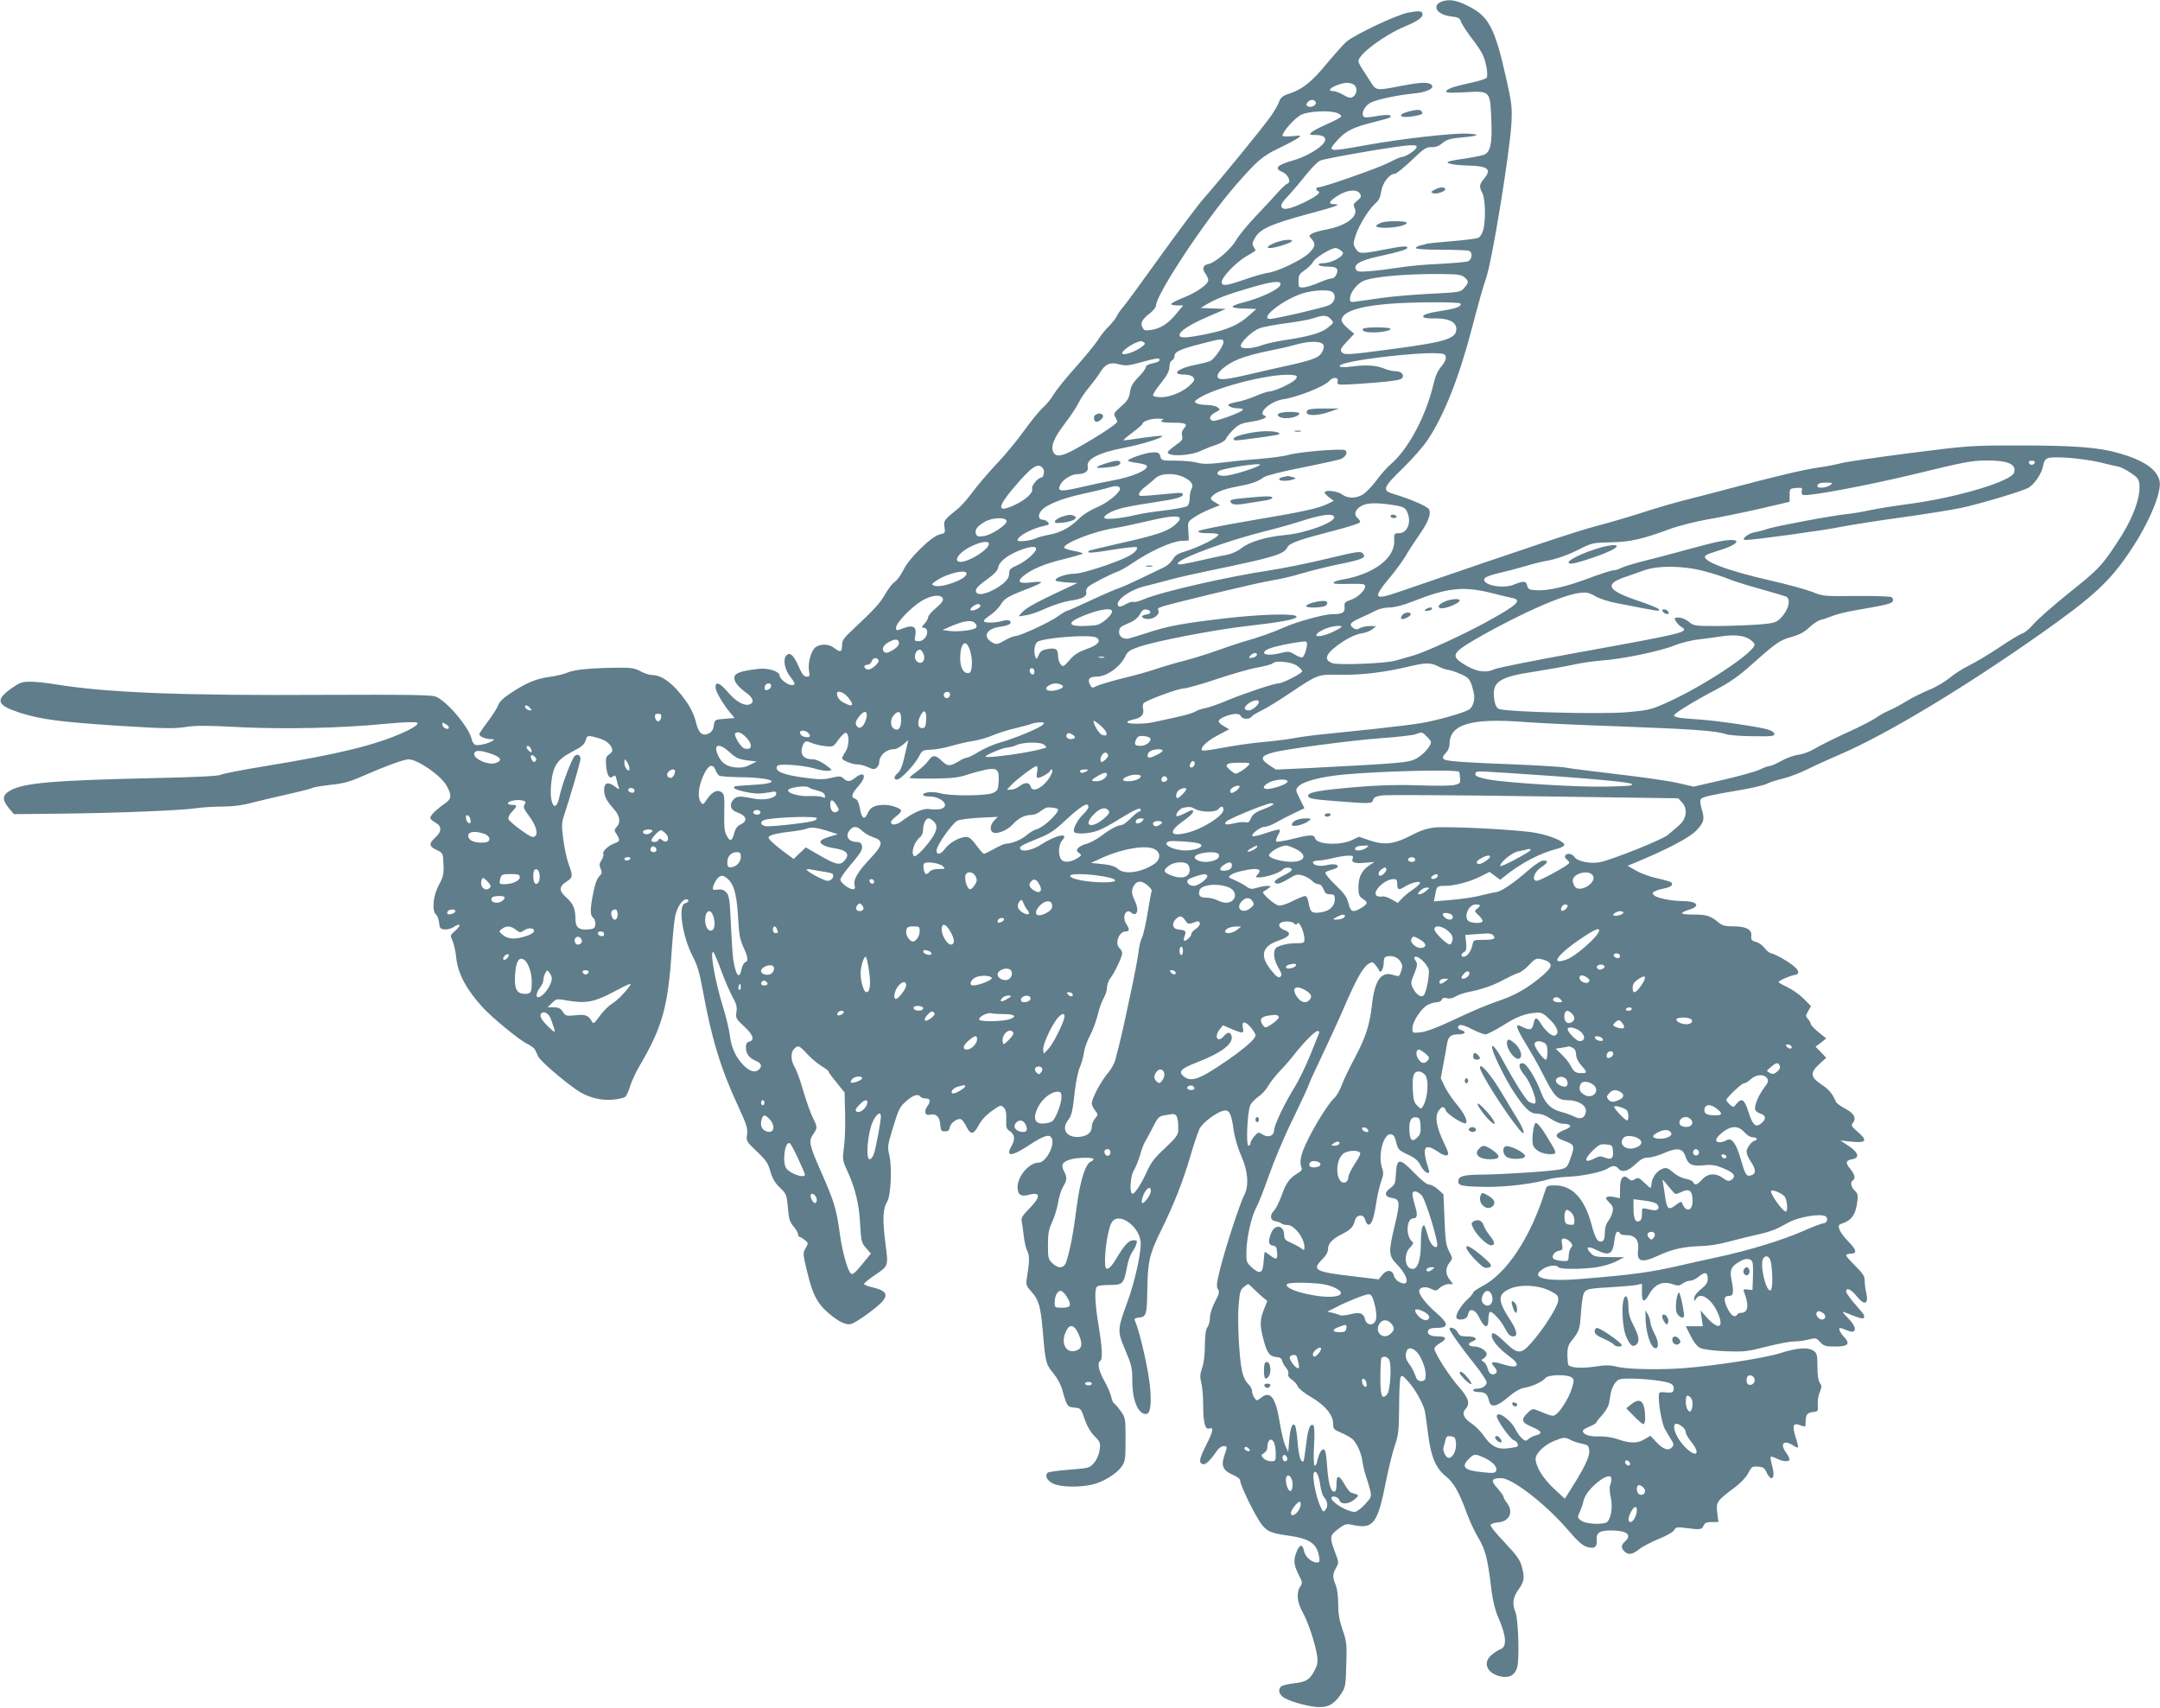 <?xml version="1.0" standalone="no"?>
<!DOCTYPE svg PUBLIC "-//W3C//DTD SVG 20010904//EN"
 "http://www.w3.org/TR/2001/REC-SVG-20010904/DTD/svg10.dtd">
<svg version="1.0" xmlns="http://www.w3.org/2000/svg"
 width="1280pt" height="1012pt" viewBox="0 0 1280 1012"
 preserveAspectRatio="xMidYMid meet">
<g transform="translate(0,1012) scale(0.1,-0.1)"
fill="#607d8b" stroke="none">
<path d="M8542 10110 c-60 -24 -26 -77 55 -87 45 -5 53 -9 61 -32 5 -14 32
-56 59 -92 28 -35 58 -80 67 -98 21 -39 36 -125 26 -142 -4 -6 -48 -20 -96
-30 -101 -22 -144 -37 -144 -52 0 -7 37 -8 109 -4 152 9 151 10 158 -153 7
-151 -4 -203 -45 -218 -15 -5 -66 -15 -113 -22 -47 -6 -91 -15 -98 -19 -15
-10 41 -20 119 -22 118 -3 141 -22 95 -77 -29 -35 -31 -49 -10 -88 17 -34 20
-160 5 -216 -6 -21 -19 -42 -28 -47 -10 -5 -79 -14 -155 -20 -75 -6 -142 -13
-149 -15 -7 -3 -25 -7 -40 -10 -16 -4 -28 -11 -28 -16 0 -6 58 -10 149 -10 82
0 156 -3 165 -6 25 -9 20 -53 -6 -63 -13 -4 -89 -11 -169 -15 -80 -3 -188 -13
-240 -22 -52 -8 -129 -18 -171 -21 -68 -5 -78 -3 -84 12 -12 29 28 52 134 75
131 29 172 42 172 52 0 12 -29 10 -142 -12 -133 -26 -144 -25 -164 6 -16 24
-16 29 -1 78 19 60 81 160 119 192 18 15 28 36 33 69 7 51 49 105 80 105 9 0
54 36 100 80 73 70 87 79 118 78 25 -1 45 7 66 25 25 20 45 26 108 32 106 9
123 19 38 23 -89 4 -388 -30 -599 -68 -231 -42 -234 -41 -169 31 47 52 92 75
209 104 53 13 98 26 101 29 16 16 -14 19 -79 8 -55 -10 -73 -10 -79 -1 -13 22
11 65 46 82 41 19 155 43 253 53 80 7 131 34 102 54 -22 15 -68 12 -182 -10
-142 -28 -143 -27 -175 23 -14 23 -37 58 -50 78 -13 19 -23 40 -23 47 0 40
153 154 275 205 74 31 105 52 105 72 0 21 -21 23 -90 9 -71 -15 -309 -128
-361 -171 -16 -14 -68 -72 -115 -128 -89 -109 -145 -154 -224 -180 -38 -12
-51 -23 -59 -45 -5 -16 -27 -55 -49 -87 -39 -57 -293 -369 -403 -494 -31 -35
-145 -188 -254 -339 -108 -151 -207 -286 -220 -300 -12 -14 -30 -38 -38 -55
-8 -16 -30 -43 -47 -60 -18 -16 -47 -53 -64 -80 -18 -28 -79 -102 -135 -165
-57 -63 -114 -135 -129 -160 -14 -25 -43 -60 -63 -77 -20 -18 -70 -79 -110
-135 -40 -57 -113 -144 -161 -195 -48 -51 -112 -125 -142 -166 -30 -40 -70
-87 -91 -103 -82 -66 -84 -70 -78 -108 5 -34 4 -36 -27 -43 -48 -9 -182 -140
-216 -210 -15 -30 -38 -62 -51 -71 -14 -8 -39 -41 -56 -71 -32 -56 -64 -91
-190 -209 -58 -54 -67 -67 -67 -97 0 -40 -11 -43 -47 -15 -30 24 -80 26 -109
5 -27 -18 -48 -94 -40 -140 6 -31 5 -35 -14 -35 -16 0 -28 15 -49 64 -29 64
-50 83 -70 63 -22 -22 -13 -81 19 -123 35 -46 36 -54 11 -54 -24 0 -71 37 -71
56 0 25 -68 47 -125 40 -132 -15 -161 -32 -135 -81 8 -15 34 -40 57 -57 45
-30 56 -61 26 -72 -31 -12 -79 14 -127 69 -50 59 -76 70 -76 32 0 -24 44 -100
88 -152 l25 -30 -59 -5 c-59 -5 -59 -5 -64 -40 -3 -24 -13 -38 -30 -47 -37
-18 -61 3 -75 64 -15 64 -51 126 -116 198 -53 57 -101 85 -148 85 -14 0 -44
10 -66 22 -33 18 -55 22 -130 21 -165 -2 -259 -11 -300 -28 -22 -10 -69 -21
-105 -26 -80 -10 -141 -35 -231 -95 -45 -29 -71 -54 -77 -74 -6 -16 -33 -59
-61 -96 -28 -37 -51 -71 -51 -75 0 -13 36 -29 67 -29 22 0 25 -2 13 -10 -24
-16 -87 -31 -103 -24 -9 3 -19 18 -22 34 -16 71 -150 229 -214 252 -28 10
-169 12 -661 10 -849 -5 -1291 13 -1595 63 -49 8 -115 15 -146 15 -49 0 -62
-5 -112 -40 -98 -70 -86 -100 54 -145 125 -39 233 -53 577 -76 272 -17 334
-18 398 -8 61 10 130 10 338 -1 262 -12 591 -5 845 20 53 5 120 10 150 10 47
0 52 -2 40 -16 -7 -8 -40 -28 -74 -43 -169 -77 -392 -131 -822 -201 -134 -22
-254 -45 -266 -52 -15 -7 -144 -14 -387 -19 -617 -14 -781 -29 -861 -75 -45
-26 -47 -52 -9 -100 l32 -39 281 3 c341 4 709 19 797 32 36 5 106 10 156 10
66 0 120 7 190 26 55 14 150 36 213 50 62 14 121 29 131 34 9 5 59 13 111 19
77 8 112 18 194 54 122 54 239 97 266 97 53 0 188 -93 224 -154 33 -57 32 -80
-7 -107 -50 -34 -88 -71 -88 -86 0 -7 14 -19 30 -28 39 -20 39 -53 0 -88 -40
-36 -38 -53 7 -74 38 -18 38 -18 41 -85 3 -58 -1 -74 -28 -124 -34 -64 -42
-152 -16 -174 8 -6 16 -28 18 -48 3 -32 7 -37 31 -40 16 -2 39 4 52 12 41 27
52 18 18 -15 -38 -35 -37 -28 -19 -70 7 -19 17 -63 20 -99 11 -93 61 -186 158
-292 60 -64 216 -192 262 -214 22 -11 42 -26 46 -34 4 -8 13 -27 20 -42 12
-26 151 -146 233 -201 59 -40 139 -61 209 -54 32 3 65 10 73 17 8 6 21 35 29
63 9 29 34 84 57 122 133 226 168 351 189 673 6 89 15 185 21 212 11 53 42
100 65 100 21 0 17 -17 -6 -23 -44 -11 -17 -195 45 -315 28 -52 41 -98 61
-207 49 -275 108 -467 207 -678 51 -111 59 -134 54 -170 -5 -40 -4 -42 58
-101 54 -51 67 -70 80 -118 12 -41 27 -68 56 -96 39 -37 41 -42 48 -119 5 -66
11 -85 34 -112 15 -18 27 -39 27 -47 0 -8 3 -14 8 -14 4 0 17 -8 30 -18 23
-18 23 -19 6 -49 -17 -29 -17 -33 10 -144 32 -131 58 -181 120 -236 61 -54
108 -77 138 -70 34 9 166 105 192 140 28 38 13 59 -57 76 -32 7 -57 17 -57 22
0 4 26 26 58 48 90 61 87 52 68 200 -17 136 -14 200 12 241 21 33 29 205 12
274 -11 47 -10 59 15 141 40 133 44 142 86 180 39 35 72 45 84 25 3 -5 17 -10
31 -10 28 0 31 -16 8 -48 -21 -31 -11 -56 19 -48 34 8 56 -13 59 -59 3 -35 6
-40 28 -40 18 0 26 6 28 23 4 26 45 57 67 49 8 -4 22 -23 32 -44 23 -47 41
-48 66 -3 24 45 50 73 99 106 37 26 40 26 56 10 13 -12 16 -31 15 -70 -2 -48
0 -56 22 -70 28 -19 32 -48 10 -86 -39 -68 -1 -66 106 5 91 60 125 68 134 32
12 -46 -41 -137 -79 -137 -57 0 -126 -80 -126 -146 0 -44 20 -58 66 -45 72 20
73 -12 3 -82 -37 -37 -49 -56 -45 -71 3 -12 8 -50 12 -86 4 -36 13 -78 22 -94
14 -29 13 -64 -4 -167 -5 -32 -2 -41 29 -75 43 -48 54 -86 67 -239 15 -179 18
-190 61 -242 24 -29 46 -69 55 -103 26 -94 29 -98 71 -102 37 -3 39 -5 60 -67
14 -41 35 -78 59 -102 35 -35 36 -40 30 -84 -5 -29 -17 -57 -34 -76 -26 -29
-31 -30 -146 -39 -65 -5 -123 -13 -128 -18 -18 -18 -3 -47 32 -64 41 -21 151
-24 228 -7 65 13 150 65 179 108 21 31 23 45 23 161 0 125 -1 128 -29 168 -16
22 -34 43 -40 46 -5 3 -13 21 -16 39 -4 17 -22 60 -41 94 -34 61 -43 106 -24
118 15 9 12 77 -10 210 -23 140 -25 220 -7 232 6 4 41 8 77 8 74 0 80 7 99
108 5 32 19 70 29 85 11 15 23 37 26 50 6 19 4 22 -17 22 -28 0 -54 -28 -105
-114 -35 -58 -61 -72 -63 -33 -5 73 15 206 37 249 39 75 174 -22 174 -123 0
-66 -36 -226 -77 -339 -63 -173 -63 -177 -14 -293 37 -87 41 -104 41 -182 0
-114 34 -195 81 -195 25 0 33 52 25 152 -9 104 -59 327 -90 400 -6 13 -1 17
26 20 41 4 45 20 47 168 2 160 13 210 80 345 77 156 132 295 176 447 20 68 44
139 53 158 18 36 95 95 140 107 36 9 48 -13 62 -110 7 -51 25 -111 46 -158 40
-89 46 -177 17 -232 -25 -48 -108 -301 -140 -427 -23 -90 -26 -114 -16 -129
11 -17 8 -29 -17 -76 -18 -34 -30 -72 -30 -94 0 -20 -7 -46 -15 -57 -10 -13
-14 -45 -15 -106 0 -53 -6 -106 -16 -134 -13 -37 -14 -55 -5 -90 6 -23 11 -83
11 -133 0 -99 12 -146 35 -137 29 11 25 -15 -15 -93 -44 -89 -48 -109 -23
-118 16 -6 43 19 86 81 10 14 27 26 37 26 24 0 24 -3 5 -57 -20 -59 -8 -88 50
-113 30 -13 45 -25 45 -38 0 -22 70 -169 112 -235 38 -60 63 -73 169 -87 130
-18 173 -47 186 -126 5 -29 3 -34 -14 -34 -31 0 -70 36 -76 70 -8 40 -25 38
-43 -5 -20 -49 -18 -78 11 -136 24 -46 24 -51 10 -72 -24 -34 -19 -93 14 -151
32 -56 75 -186 86 -257 5 -36 3 -55 -13 -85 -29 -57 -50 -71 -117 -79 -33 -4
-68 -11 -77 -16 -24 -13 -23 -42 1 -63 25 -23 131 -55 201 -62 67 -6 105 14
147 77 26 40 28 50 31 174 4 120 2 137 -22 206 -19 56 -26 96 -26 153 0 45 -6
91 -15 113 -19 46 -19 65 3 102 16 30 16 33 -7 93 -33 89 -32 97 18 136 39 29
49 33 80 26 131 -29 154 2 206 266 15 74 38 166 51 204 21 61 24 88 25 225 0
86 4 165 8 176 7 18 11 16 44 -20 42 -45 92 -135 101 -180 3 -16 12 -80 20
-142 17 -130 45 -195 105 -243 46 -37 78 -94 121 -212 17 -48 49 -116 71 -153
42 -70 55 -120 78 -314 8 -62 22 -117 41 -160 48 -110 51 -173 9 -186 -10 -4
-33 -18 -49 -32 -57 -47 -28 -113 57 -129 48 -9 79 8 93 52 15 45 8 284 -9
328 -21 52 -16 89 17 135 35 49 38 68 20 138 -11 39 -30 66 -101 141 -49 51
-87 98 -84 105 2 6 22 13 45 15 67 5 93 62 52 115 -11 14 -20 30 -20 36 0 6
-17 29 -37 52 -41 45 -35 59 23 59 65 0 265 -155 392 -303 58 -68 89 -96 115
-104 46 -14 62 -3 59 41 -3 43 16 56 87 56 91 0 124 -26 81 -65 -24 -22 -25
-38 -4 -59 23 -23 47 -20 88 13 20 16 72 43 116 61 46 18 85 41 91 52 9 17 18
19 57 14 99 -13 106 -12 117 12 8 17 18 22 49 22 l39 0 -7 56 c-7 63 -3 69
107 151 33 25 65 59 77 83 20 38 24 41 58 38 31 -2 39 -8 51 -35 8 -18 21 -33
28 -33 16 0 17 31 2 83 -6 22 -8 41 -6 44 3 2 19 -3 36 -11 33 -17 67 -21 75
-8 3 5 -6 25 -21 45 -37 52 -12 76 43 41 13 -9 27 -15 29 -12 2 2 -4 31 -15
63 -21 70 -14 85 30 68 29 -11 30 -11 30 20 0 43 9 55 45 59 28 3 30 5 27 43
-2 22 3 56 12 75 12 30 12 38 0 55 -9 12 -14 45 -14 96 0 69 -3 80 -22 93 -34
24 -98 19 -201 -14 -89 -28 -382 -74 -567 -88 -137 -11 -333 -7 -393 7 -47 12
-72 12 -137 2 -78 -12 -145 -7 -156 10 -3 5 -5 32 -6 60 0 38 6 59 21 78 50
62 53 70 60 176 6 79 12 110 25 123 13 13 43 18 144 23 70 4 142 10 160 14
l32 7 0 -52 c0 -60 13 -63 43 -10 33 60 82 80 140 59 29 -10 38 -10 58 4 13
10 33 17 45 17 13 0 36 12 53 26 35 29 51 25 51 -16 0 -21 -10 -36 -40 -60
-25 -20 -40 -40 -40 -53 1 -20 2 -20 11 -4 27 46 99 -6 134 -97 31 -81 -8 -86
-75 -9 l-33 37 7 -47 7 -47 -51 0 -50 0 29 -58 c19 -38 39 -63 58 -71 16 -8
79 -16 148 -19 111 -4 129 -2 242 27 67 17 140 31 163 31 23 0 62 5 86 11 44
11 47 11 70 -15 22 -23 32 -26 90 -26 77 0 91 16 50 59 -23 24 -34 51 -21 51
3 0 21 -6 40 -14 61 -26 63 16 3 76 -23 23 -33 38 -22 33 88 -36 114 -44 120
-34 3 6 0 18 -8 27 -8 9 -33 39 -56 66 -23 27 -42 55 -42 62 0 26 29 14 61
-26 48 -60 74 -51 58 20 -5 19 -9 50 -9 69 0 28 -10 44 -55 88 -30 30 -55 58
-55 64 0 5 11 9 24 9 42 0 40 20 -7 68 -56 57 -75 100 -49 108 66 21 89 54 99
139 4 32 1 44 -16 59 -22 20 -28 51 -11 61 17 10 11 36 -15 67 -31 37 -28 51
11 58 46 8 38 39 -20 78 l-50 33 66 -7 c87 -9 97 6 38 57 -37 32 -42 40 -31
53 24 28 9 58 -43 85 -27 14 -53 33 -56 41 -23 51 -40 72 -85 102 -67 45 -70
69 -15 121 l42 38 -31 33 -32 33 32 24 31 25 -46 37 c-25 21 -46 43 -46 49 0
6 -7 19 -16 29 -15 16 -14 20 1 47 l17 29 -43 44 c-24 24 -68 55 -96 68 -29
14 -53 27 -53 31 0 8 67 38 95 42 41 7 22 40 -50 84 -38 24 -78 43 -87 44 -10
0 -27 14 -40 30 -12 17 -36 34 -53 38 -25 7 -29 13 -27 34 5 39 -30 58 -104
58 -51 0 -68 4 -91 24 -48 39 -69 46 -149 46 -81 0 -87 9 -21 30 67 21 43 50
-42 50 -66 0 -153 18 -169 34 -12 12 -12 16 5 24 10 6 35 13 56 17 39 8 55 21
40 36 -4 4 -42 15 -83 24 -40 8 -97 29 -124 45 l-51 29 39 16 c209 87 332 153
372 197 42 45 46 64 29 120 -10 35 -12 55 -5 63 11 13 52 22 244 55 65 11 130
27 146 35 15 8 58 22 96 31 38 9 105 35 149 57 44 22 130 61 191 87 274 118
733 394 1190 716 310 219 408 309 529 491 112 167 188 351 172 415 -17 68 -94
120 -239 162 -121 35 -264 46 -594 46 -287 0 -298 -1 -645 -45 -195 -25 -379
-52 -409 -60 -30 -8 -89 -20 -130 -25 -87 -12 -259 -53 -515 -121 -99 -26
-227 -60 -285 -74 -58 -15 -173 -48 -255 -75 -83 -27 -205 -62 -270 -79 -101
-26 -355 -110 -1163 -388 -155 -53 -161 -41 -49 93 33 40 71 93 86 118 14 26
48 77 74 115 60 84 81 138 64 164 -12 18 -113 61 -207 89 -72 21 -66 37 52
152 57 55 125 133 151 173 96 145 186 373 262 667 31 120 67 248 80 283 35 93
142 746 152 928 4 90 1 116 -30 255 -72 319 -105 378 -247 444 -57 27 -99 31
-138 16z m-518 -493 c22 -16 18 -56 -7 -71 -14 -9 -26 -6 -57 12 -21 12 -48
22 -59 22 -33 0 -24 16 17 33 46 20 83 21 106 4z m-227 -104 c6 -16 -30 -34
-47 -23 -11 7 -12 11 0 25 15 18 41 17 47 -2z m128 -63 c15 -6 25 -15 23 -20
-2 -6 -39 -26 -83 -45 -43 -19 -86 -41 -94 -50 -14 -13 -11 -15 26 -15 50 0
68 -18 48 -47 -24 -34 -109 -83 -180 -103 -99 -28 -117 -48 -65 -70 34 -14 54
-61 29 -68 -8 -3 -34 -27 -59 -55 -25 -28 -84 -92 -131 -141 -47 -50 -98 -112
-113 -138 -31 -55 -122 -133 -166 -143 -33 -7 -38 -28 -15 -59 8 -11 15 -28
15 -37 0 -24 -71 -74 -152 -105 -37 -15 -68 -31 -68 -36 0 -4 16 -8 36 -8 l36
0 -42 -50 c-49 -59 -91 -86 -147 -95 -36 -6 -43 -4 -53 14 -14 27 -2 49 45 85
19 15 35 35 35 44 0 66 295 512 475 717 126 144 156 170 256 218 52 25 103 52
114 61 18 14 15 14 -37 9 -32 -3 -58 -2 -58 3 1 25 75 107 113 125 47 21 167
26 212 9z m469 -205 c-7 -17 -65 -55 -86 -55 -7 0 -43 -15 -78 -34 -60 -31
-387 -146 -417 -146 -17 0 -17 -17 0 -24 17 -7 -15 -32 -88 -67 -82 -39 -123
-47 -131 -24 -5 11 6 29 34 58 22 23 69 78 104 122 35 44 75 86 90 93 30 14
472 90 535 91 34 1 41 -2 37 -14z m-334 -274 c8 -16 5 -23 -17 -40 -23 -19
-25 -24 -15 -45 23 -50 -52 -105 -172 -127 -37 -7 -75 -18 -84 -25 -16 -11
-16 -13 1 -31 25 -28 21 -46 -15 -82 -40 -40 -183 -109 -240 -117 -24 -3 -87
-21 -141 -40 -113 -39 -137 -42 -137 -15 0 29 87 119 147 153 29 16 53 32 53
34 0 2 -5 13 -12 23 -9 15 -7 25 12 56 31 50 98 79 305 135 172 46 208 59 163
60 -41 0 -34 16 19 50 56 36 117 41 133 11z m-115 -335 c16 -11 17 -17 7 -29
-19 -23 -76 -47 -112 -47 -18 0 -29 -4 -25 -10 3 -5 25 -10 48 -10 58 0 70
-10 58 -43 -6 -16 -18 -27 -30 -27 -10 0 -44 -11 -75 -25 -31 -14 -71 -26 -89
-28 -31 -2 -32 -1 -32 38 0 34 5 42 38 65 21 14 43 37 50 50 11 23 105 80 131
80 7 0 21 -6 31 -14z m734 -160 c26 -24 26 -29 -2 -62 -23 -26 -25 -26 -202
-35 -99 -5 -229 -16 -290 -25 -60 -9 -127 -18 -147 -21 -35 -5 -38 -4 -38 18
0 33 39 85 77 103 54 26 252 44 464 42 100 -1 120 -4 138 -20z m-1091 -43 c-4
-25 -111 -77 -215 -104 -96 -25 -91 -36 17 -38 l55 -2 -45 -40 c-60 -54 -125
-83 -247 -108 -122 -25 -163 -27 -163 -7 0 24 59 62 170 110 l104 45 -74 3
-75 3 40 24 c55 32 121 57 255 96 133 39 183 44 178 18z m312 -47 c19 -24 8
-60 -25 -75 -29 -14 -313 -80 -347 -81 -71 -1 74 114 190 151 71 22 165 25
182 5z m755 -65 c9 -16 -27 -30 -106 -42 -87 -13 -122 -25 -114 -38 3 -6 33
-9 68 -8 82 1 127 -21 127 -63 0 -56 -62 -76 -360 -116 -283 -38 -303 -39
-319 -21 -11 13 -6 23 31 63 l43 46 -38 32 c-20 17 -37 38 -37 47 0 48 93 82
265 97 138 13 432 14 440 3z m-769 -92 c19 -21 19 -21 -15 -49 -37 -32 -109
-53 -253 -75 -54 -8 -117 -22 -140 -31 -51 -20 -120 -24 -125 -7 -7 20 66 91
110 107 23 9 97 23 164 31 66 9 138 22 160 30 54 19 77 18 99 -6z m-636 -137
c0 -23 -52 -97 -77 -111 -10 -5 -44 -14 -75 -20 -115 -21 -166 -61 -79 -61 22
0 44 -6 51 -15 11 -13 9 -20 -11 -41 -38 -41 -117 -76 -173 -78 -28 0 -51 4
-53 10 -2 7 19 40 47 74 37 47 50 72 50 96 0 19 6 34 15 38 8 3 15 15 15 26 0
25 33 41 163 74 114 30 127 31 127 8z m-471 -1 c11 -7 5 -15 -25 -35 -44 -28
-104 -45 -104 -28 0 12 47 47 81 61 31 12 31 12 48 2z m1063 -14 c7 -11 0 -35
-16 -56 -17 -22 -65 -39 -188 -66 -62 -13 -159 -36 -216 -49 -157 -37 -198
-41 -206 -21 -10 26 52 78 127 108 35 14 111 35 168 46 57 11 127 27 154 35
88 26 161 27 177 3z m726 -74 c2 -12 -9 -35 -27 -55 -19 -22 -35 -56 -45 -99
-44 -191 -148 -387 -250 -476 -25 -21 -65 -66 -90 -101 -26 -34 -61 -71 -79
-82 -41 -25 -92 -25 -124 0 -26 20 -103 29 -103 11 0 -5 12 -18 27 -29 l27
-20 -30 -15 c-56 -29 -146 -49 -456 -101 -187 -32 -313 -57 -316 -64 -2 -8 15
-12 57 -12 34 0 61 -3 61 -7 0 -19 -117 -77 -209 -105 -32 -9 -49 -22 -61 -43
-9 -16 -32 -37 -51 -46 -19 -9 -81 -40 -139 -67 -58 -28 -116 -54 -130 -58
-14 -4 -87 -35 -162 -70 -75 -35 -140 -64 -145 -64 -4 0 -30 -15 -56 -34 -53
-37 -224 -116 -252 -116 -10 0 -38 -12 -63 -26 -39 -23 -47 -25 -69 -13 -62
33 -41 82 40 94 54 8 76 20 62 34 -7 7 -22 8 -45 1 -45 -13 -110 -13 -110 0 0
5 18 22 40 36 21 14 48 41 59 59 22 38 42 50 159 95 45 17 82 35 82 39 0 4
-26 4 -57 0 -74 -10 -90 3 -48 38 47 39 125 72 237 99 57 14 107 29 113 32 5
4 -17 11 -50 17 -33 6 -60 15 -59 20 3 29 178 96 296 115 36 5 123 24 192 40
187 45 238 38 166 -23 -43 -37 -114 -60 -320 -106 -101 -23 -186 -43 -188 -46
-15 -15 18 -13 141 7 75 12 139 19 143 15 10 -9 -14 -36 -50 -54 -78 -40 -272
-103 -319 -103 -51 0 -124 -27 -110 -41 4 -4 35 -9 68 -11 l60 -3 -60 -28
c-180 -84 -242 -118 -265 -143 l-25 -27 41 6 c23 2 78 21 123 42 45 20 109 40
141 45 74 10 103 26 97 50 -3 11 3 25 12 33 18 16 144 81 178 91 12 4 52 27
89 52 102 69 225 124 281 128 l48 3 -3 56 c-4 55 -3 56 36 82 22 15 65 37 96
49 l55 22 -30 18 c-25 15 -28 20 -18 33 21 25 68 44 147 59 86 16 125 29 162
56 15 10 107 34 226 57 110 22 213 45 228 50 29 12 44 37 29 52 -13 13 -270
-8 -338 -27 -27 -8 -106 -18 -175 -24 -69 -5 -169 -15 -223 -22 -76 -9 -107
-9 -142 0 -25 7 -83 12 -129 12 -81 0 -84 1 -90 25 -5 21 -12 25 -44 24 -41 0
-161 -42 -146 -51 5 -3 30 -9 56 -12 26 -4 50 -11 53 -15 15 -25 -87 -69 -210
-90 -38 -7 -119 -24 -178 -38 -123 -28 -143 -27 -125 12 14 32 67 65 102 65
44 0 69 18 62 44 -11 45 65 84 224 114 102 20 226 59 217 69 -3 2 -53 -3 -111
-11 -59 -9 -111 -16 -117 -16 -6 0 16 20 50 45 34 25 61 49 61 53 0 15 50 32
93 31 23 0 36 -3 30 -6 -29 -11 -9 -18 56 -18 78 0 92 -7 67 -34 -11 -12 -15
-27 -11 -44 6 -21 0 -29 -39 -56 -25 -18 -46 -36 -46 -41 0 -28 138 -22 200
10 19 9 58 25 87 34 30 10 54 25 58 35 3 9 22 34 43 54 33 33 48 39 108 48 68
11 102 27 77 36 -43 16 39 87 112 97 90 14 246 77 274 110 20 24 55 21 48 -4
-5 -18 0 -20 41 -19 26 0 111 6 190 12 104 9 145 16 152 27 13 21 -7 40 -41
40 -16 0 -47 7 -70 17 -47 19 -107 22 -196 10 -71 -10 -89 6 -25 22 104 27
405 60 517 58 63 -2 70 -4 73 -24z m-1697 -18 c0 -6 -18 -14 -40 -18 -26 -5
-41 -14 -41 -23 0 -8 -20 -35 -44 -59 -34 -35 -45 -55 -50 -90 -6 -36 -15 -52
-54 -85 -40 -36 -45 -43 -34 -60 7 -11 12 -24 12 -30 0 -11 -99 -77 -229 -151
-98 -56 -136 -62 -151 -24 -13 35 7 82 74 170 30 39 64 90 76 115 12 25 41 68
64 95 23 28 52 66 64 86 31 52 61 65 114 50 38 -10 55 -9 133 13 95 25 107 27
106 11z m813 -94 c3 -4 -2 -15 -12 -24 -25 -23 -123 -67 -149 -67 -12 0 -48
-12 -80 -26 -32 -14 -80 -30 -107 -35 -27 -5 -52 -12 -55 -15 -10 -10 23 -24
57 -24 18 0 31 -4 27 -9 -9 -16 -163 -71 -179 -65 -26 10 -18 32 16 50 30 16
31 17 13 30 -10 8 -39 14 -64 14 -25 0 -53 5 -61 10 -13 8 -12 11 5 24 81 60
381 142 527 145 31 1 59 -3 62 -8z m4756 -510 c52 -13 105 -25 116 -27 12 -2
43 -18 70 -36 42 -28 49 -38 52 -69 7 -84 -44 -215 -139 -355 -87 -131 -107
-151 -281 -290 -92 -74 -185 -156 -208 -183 -23 -27 -52 -52 -66 -55 -13 -4
-73 -40 -134 -81 -61 -41 -141 -89 -178 -107 -37 -18 -90 -51 -118 -75 -28
-23 -83 -56 -124 -72 -40 -17 -99 -46 -130 -65 -32 -20 -78 -45 -104 -56 -26
-11 -61 -31 -79 -44 -18 -13 -96 -54 -175 -89 -78 -36 -164 -79 -190 -95 -26
-16 -69 -32 -96 -35 -27 -4 -72 -20 -101 -37 -29 -16 -60 -30 -69 -30 -9 0
-34 -9 -56 -20 -21 -11 -118 -38 -216 -61 l-178 -41 -90 21 c-50 12 -210 35
-356 52 -146 17 -287 35 -313 40 -27 5 -164 13 -305 19 -269 10 -385 18 -408
27 -19 7 -18 19 6 43 11 11 20 33 20 51 0 117 129 155 445 130 77 -6 331 -18
565 -26 432 -16 571 -26 628 -46 18 -6 89 -12 160 -12 107 -2 127 0 127 13 0
9 -16 20 -40 27 -54 16 -300 52 -405 59 -111 7 -150 13 -150 24 0 12 116 83
247 152 85 45 137 81 216 152 146 130 164 142 236 162 46 13 75 29 103 56 22
21 52 41 66 44 15 3 47 14 72 24 25 10 88 26 140 34 179 31 212 39 217 54 3 8
0 18 -8 23 -8 5 -102 8 -209 7 -190 -2 -197 -2 -260 24 -36 14 -148 45 -250
68 -268 61 -422 122 -380 150 8 5 40 17 70 26 147 43 146 84 -2 53 -29 -6
-118 -29 -198 -51 -80 -22 -189 -51 -244 -64 -54 -14 -111 -31 -127 -39 -15
-8 -37 -15 -48 -15 -11 0 -74 -20 -141 -45 -139 -53 -248 -77 -316 -73 -42 3
-49 6 -54 28 -7 28 -20 29 -83 4 -71 -27 -198 4 -167 41 6 7 46 21 88 30 42
10 111 28 152 40 41 13 95 26 119 30 61 10 140 38 214 77 58 29 70 32 172 34
116 2 187 18 365 84 47 16 139 39 205 51 66 11 203 39 305 62 l185 43 0 39 c0
39 1 40 39 43 34 3 38 1 33 -17 -2 -11 1 -22 7 -24 28 -11 394 58 681 128 271
66 322 76 405 76 129 1 181 -22 165 -72 -16 -51 -332 -146 -611 -184 -99 -13
-209 -31 -245 -39 -35 -8 -93 -18 -129 -22 -92 -9 -427 -72 -475 -88 -22 -8
-56 -17 -76 -20 -41 -7 -87 -46 -54 -46 47 0 444 54 550 75 66 13 236 40 377
59 142 20 299 45 350 56 103 22 346 94 394 117 34 16 80 80 90 127 12 56 18
59 134 54 58 -3 148 -15 200 -27z m-382 -3 c-3 -7 -11 -13 -18 -13 -7 0 -15 6
-17 13 -3 7 4 12 17 12 13 0 20 -5 18 -12z m-4599 -18 c-34 -20 -170 -60 -203
-60 -39 0 -53 12 -32 29 13 11 168 38 226 40 20 0 22 -2 9 -9z m-1279 -15 c12
-14 5 -55 -9 -55 -19 0 -60 -50 -55 -65 10 -24 -39 -69 -108 -100 -97 -44
-100 -14 -9 95 115 136 151 161 181 125z m839 -55 c43 -22 56 -43 41 -70 -6
-10 -10 -34 -10 -53 0 -19 -6 -40 -14 -46 -8 -6 -68 -18 -134 -26 -65 -7 -146
-20 -178 -28 -76 -19 -172 -28 -179 -17 -8 13 35 39 90 55 25 8 108 24 186 35
151 23 189 33 189 51 0 8 -19 10 -62 5 -203 -19 -198 -19 -198 -4 0 9 16 28
35 42 20 15 47 38 62 52 34 31 115 33 172 4z m3827 -45 c-21 -16 -76 -21 -76
-7 0 17 14 22 54 22 38 -1 40 -2 22 -15z m-4210 -16 c12 -20 -67 -87 -135
-115 -38 -16 -83 -44 -105 -66 -54 -54 -111 -85 -179 -97 -31 -6 -65 -15 -75
-20 -28 -15 -112 -25 -112 -13 0 25 84 70 163 87 24 5 27 8 17 20 -7 8 -20 15
-30 15 -27 0 -31 26 -10 53 28 35 121 73 250 101 63 14 129 29 145 35 41 13
63 13 71 0z m1644 -106 c33 -6 48 -14 57 -33 30 -60 5 -130 -47 -130 -28 0
-29 -2 -28 -44 5 -104 -123 -200 -309 -231 -24 -4 -45 -11 -49 -16 -6 -10 8
-11 114 -9 58 1 72 -2 72 -14 0 -25 -43 -66 -85 -81 -36 -12 -40 -17 -37 -43
3 -32 -13 -42 -74 -42 -48 0 -211 -45 -284 -78 -65 -29 -152 -60 -245 -86 -27
-8 -95 -31 -149 -50 -55 -20 -142 -47 -195 -61 -53 -13 -130 -36 -171 -50 -41
-14 -130 -39 -198 -55 -67 -17 -136 -37 -152 -45 -27 -14 -30 -14 -40 6 -18
33 -5 49 38 49 61 0 142 58 173 125 11 24 27 34 79 52 109 36 447 101 641 123
201 23 289 39 292 55 4 21 -206 16 -428 -10 -254 -30 -337 -46 -455 -85 -47
-15 -97 -31 -111 -34 -34 -7 -62 14 -57 44 3 24 7 26 70 53 22 10 44 29 53 47
12 23 22 30 37 28 33 -5 33 -26 1 -30 -35 -4 -33 -22 2 -26 37 -5 78 24 70 48
-7 22 -34 14 337 105 146 35 299 70 340 76 40 6 117 24 170 40 53 16 151 40
217 54 141 28 168 40 150 61 -16 20 -21 19 -228 -30 -102 -25 -249 -54 -326
-66 -253 -38 -645 -128 -746 -171 -27 -12 -55 -19 -62 -16 -8 3 -29 -4 -47
-14 -21 -13 -36 -17 -42 -11 -27 27 62 95 156 118 28 6 94 24 146 38 52 14
172 41 265 60 349 72 415 92 433 131 12 27 67 46 299 106 73 19 133 39 133 45
0 6 -7 17 -15 24 -25 21 -14 53 25 73 36 19 97 19 210 0z m-375 -64 c19 -30
-162 -98 -290 -110 -112 -10 -211 -40 -259 -78 -24 -19 -58 -34 -94 -41 -31
-5 -95 -19 -142 -30 -120 -27 -140 -30 -140 -19 0 27 287 133 510 189 69 17
166 44 215 60 124 40 188 49 200 29z m-1940 -28 c0 -23 -91 -82 -135 -88 -32
-5 -41 -2 -46 12 -10 24 6 46 52 73 45 26 129 28 129 3z m-105 -134 c0 -33
-115 -106 -167 -107 -47 0 -15 52 52 87 60 32 115 41 115 20z m280 -30 c0 -21
-62 -74 -112 -97 -41 -18 -48 -25 -48 -50 0 -19 -10 -36 -31 -55 -63 -52 -148
-82 -163 -56 -11 17 5 36 65 79 43 31 61 50 65 72 7 33 56 71 130 100 58 22
94 25 94 7z m3960 -132 c52 -14 118 -35 145 -47 28 -11 111 -38 185 -58 74
-21 143 -41 153 -45 34 -14 15 -86 -37 -134 -22 -21 -40 -25 -123 -32 -54 -4
-163 -8 -242 -9 -138 0 -144 1 -173 25 -17 14 -42 25 -59 25 -27 0 -29 -2 -19
-20 6 -11 20 -26 30 -33 54 -33 43 -36 -625 -157 -247 -45 -463 -88 -479 -96
-52 -25 -116 -14 -188 34 -75 49 -62 67 127 173 241 134 465 232 564 245 43 5
56 3 94 -19 24 -14 80 -33 125 -41 279 -54 252 -50 252 -37 0 5 -51 26 -112
47 -197 65 -217 103 -77 148 24 8 69 24 99 35 84 31 236 29 360 -4z m-4373
-19 c-11 -33 -150 -82 -190 -67 -19 7 -18 9 9 28 68 47 193 75 181 39z m3110
-110 c54 -14 110 -27 126 -30 59 -13 28 -42 -156 -143 -141 -77 -360 -177
-432 -198 -33 -9 -80 -23 -105 -30 -57 -17 -340 -28 -375 -15 -58 22 -37 62
68 131 34 22 77 41 103 45 25 3 55 15 67 25 l22 18 -38 1 c-20 0 -46 -6 -57
-12 -15 -9 -25 -10 -37 -2 -32 20 -24 34 34 60 32 14 75 35 95 45 20 11 58 19
83 19 29 0 79 13 138 36 204 81 299 91 464 50z m-3250 -33 c5 -11 -7 -28 -40
-56 -26 -21 -47 -46 -47 -55 0 -9 -10 -26 -22 -39 -17 -18 -18 -23 -6 -23 24
0 30 -30 13 -56 -10 -15 -25 -24 -41 -24 -24 0 -26 2 -20 34 10 51 -13 65 -70
43 -43 -16 -44 -16 -44 4 0 28 94 125 155 160 57 33 112 38 122 12z m223 -43
c0 -14 -48 -35 -58 -26 -8 9 26 36 45 36 7 0 13 -5 13 -10z m780 -33 c0 -23
-58 -74 -91 -81 -17 -3 -58 -6 -90 -6 -97 0 -75 32 51 76 74 26 130 31 130 11z
m-810 -72 c9 -11 10 -19 3 -26 -14 -14 -110 -25 -158 -18 l-40 5 35 16 c92 41
140 47 160 23z m2170 -20 c0 -3 -24 -17 -52 -30 -88 -41 -139 -28 -55 14 38
19 107 29 107 16z m2419 -74 c14 -9 26 -22 28 -28 14 -42 -317 -260 -542 -357
-70 -31 -98 -37 -215 -47 -158 -13 -724 2 -758 20 -14 7 -23 25 -27 55 -16
105 26 134 240 166 77 12 178 30 225 40 47 11 125 22 175 26 119 8 344 55 425
88 36 15 102 32 150 37 47 6 110 14 140 19 70 10 128 3 159 -19z m-3871 10
c30 -19 7 -45 -58 -67 -49 -18 -74 -33 -102 -66 -37 -41 -39 -42 -53 -24 -8
11 -15 31 -15 45 0 44 -12 53 -59 45 -35 -6 -45 -12 -56 -36 -10 -24 -13 -27
-19 -13 -11 29 -7 73 9 89 27 26 319 49 353 27z m-1174 -20 c11 -17 -5 -38
-39 -57 -28 -15 -37 -16 -47 -6 -16 16 -1 42 33 59 29 15 46 16 53 4z m2420
-9 c7 -12 -12 -80 -25 -87 -5 -4 -25 3 -45 15 -31 20 -40 21 -79 11 -79 -20
-128 -11 -92 16 15 12 84 30 157 42 76 12 78 12 84 3z m-1997 -43 c18 -51 16
-128 -2 -136 -31 -11 -55 26 -55 84 0 92 33 122 57 52z m-277 -19 c21 -40 -9
-77 -38 -48 -21 21 -7 68 20 68 4 0 12 -9 18 -20z m1978 -12 c-3 -7 -15 -15
-28 -16 -21 -3 -22 -2 -11 12 16 19 44 21 39 4z m-905 -15 c-7 -2 -21 -2 -30
0 -10 3 -4 5 12 5 17 0 24 -2 18 -5z m-1337 -15 c9 -14 -43 -60 -64 -56 -24 5
-27 28 -4 28 12 0 23 9 27 20 7 22 30 27 41 8z m2481 -34 c15 -11 28 -25 30
-31 4 -11 -115 -73 -141 -73 -26 0 -205 -60 -301 -100 -49 -21 -108 -42 -130
-46 -22 -4 -50 -13 -62 -21 -12 -8 -63 -23 -115 -34 -51 -11 -111 -24 -133
-29 -54 -12 -155 -12 -155 0 0 5 16 12 35 16 48 9 66 28 59 63 -4 18 -1 32 7
37 38 24 205 84 233 84 17 0 105 25 195 55 90 30 199 62 243 69 44 8 85 19 92
26 17 18 112 7 143 -16z m838 -4 c22 -11 47 -20 57 -20 10 0 42 -11 72 -24 55
-24 61 -33 80 -115 8 -37 -5 -81 -28 -96 -29 -19 -184 -63 -282 -80 -45 -8
-171 -23 -280 -35 -110 -11 -244 -25 -299 -31 -55 -5 -136 -16 -180 -24 -44
-8 -132 -19 -195 -24 -63 -6 -165 -21 -227 -33 -62 -12 -115 -19 -119 -15 -15
14 27 55 92 89 l68 36 -32 19 c-42 24 -40 37 8 57 51 20 86 20 94 1 7 -18 52
-20 63 -2 4 6 30 22 56 35 27 12 102 58 167 102 176 117 166 113 305 111 123
-2 256 14 400 48 104 25 133 25 180 1z m-2395 -31 c0 -24 -23 -21 -28 4 -2 10
3 17 12 17 10 0 16 -9 16 -21z m-1560 -84 c0 -16 -27 -32 -37 -22 -3 4 -3 13
0 22 8 20 37 20 37 0z m1714 9 c26 -10 18 -22 -20 -33 -54 -15 -87 5 -46 28
20 12 44 14 66 5z m-1260 -75 c41 -49 32 -63 -23 -34 -26 13 -41 33 -41 56 0
20 40 7 64 -22z m606 17 c0 -20 -19 -31 -32 -18 -6 6 -7 15 -4 21 10 16 36 13
36 -3z m1830 -46 c0 -17 -39 -50 -59 -50 -31 0 -33 17 -5 39 28 22 64 28 64
11z m-4319 -36 c12 -14 11 -16 -5 -13 -11 2 -21 10 -24 17 -5 17 13 15 29 -4z
m2347 -75 c-2 -36 -7 -44 -23 -44 -27 0 -31 34 -10 75 22 42 37 27 33 -31z
m-353 19 c-10 -45 -34 -71 -52 -57 -18 16 -16 32 8 63 30 38 52 35 44 -6z
m205 -11 c0 -51 -15 -71 -42 -56 -23 12 -24 56 -1 81 28 31 43 22 43 -25z
m-1422 11 c-2 -13 -10 -23 -18 -23 -8 0 -16 10 -18 23 -3 17 2 22 18 22 16 0
21 -5 18 -22z m2633 -80 c13 -24 7 -32 -20 -23 -17 5 -51 60 -51 82 0 10 61
-40 71 -59z m-3891 21 c0 -18 -35 -5 -38 14 -3 16 -1 17 17 7 12 -6 21 -15 21
-21z m3521 17 c-16 -19 -167 -82 -253 -106 -38 -10 -94 -35 -126 -54 -31 -20
-64 -36 -71 -36 -8 0 -28 -8 -45 -19 -56 -34 -70 -34 -104 -1 -40 38 -55 38
-82 0 -11 -16 -41 -44 -65 -61 -25 -18 -45 -35 -45 -39 0 -3 62 -5 138 -4 111
1 150 5 204 23 36 12 87 25 112 30 65 12 78 0 74 -69 -3 -50 -6 -56 -33 -69
-38 -18 -253 -20 -313 -2 -44 12 -102 7 -102 -10 0 -5 16 -9 35 -9 78 0 131
-61 66 -75 -16 -3 -44 -3 -63 0 -35 7 -96 -20 -164 -71 -32 -25 -64 -27 -64
-5 0 6 14 20 30 33 17 12 30 27 30 34 0 13 -59 34 -96 34 -58 0 -86 -13 -101
-47 -19 -46 -36 -37 -47 25 -7 36 -15 54 -28 58 -27 8 -22 29 17 73 54 59 41
97 -18 51 -31 -24 -45 -25 -69 -3 -16 14 -24 15 -72 3 -43 -10 -73 -10 -143
-1 -142 18 -197 40 -177 72 9 15 150 5 223 -16 29 -9 64 -15 79 -13 27 3 26 4
-17 36 -26 19 -56 32 -73 32 -44 0 -68 17 -68 48 0 16 6 36 13 46 11 15 16 16
47 3 19 -8 56 -17 82 -19 45 -5 47 -4 77 39 18 24 37 43 44 40 21 -7 20 -75
-2 -111 -12 -18 -21 -36 -21 -39 0 -13 60 -37 89 -37 17 0 46 -7 65 -17 29
-13 38 -14 51 -3 8 7 15 21 15 30 0 43 41 80 89 80 11 0 34 12 52 27 l32 27
-6 -24 c-3 -14 -13 -54 -21 -90 -9 -40 -22 -71 -35 -81 -25 -20 -27 -39 -5
-39 21 0 104 87 129 136 20 37 23 39 72 41 28 1 82 11 119 22 38 11 97 25 132
30 34 5 88 21 120 35 31 13 91 32 132 41 41 10 84 21 95 26 11 4 33 8 49 8 23
1 26 -1 17 -13z m-1393 -48 c20 -20 14 -30 -15 -26 -32 4 -46 38 -16 38 11 0
24 -5 31 -12z m-367 -27 c42 -43 36 -81 -11 -66 -21 7 -64 78 -53 89 13 13 36
5 64 -23z m1949 -1 c0 -6 -11 -10 -25 -10 -23 0 -34 18 -19 33 9 8 44 -11 44
-23z m2085 5 c14 -13 25 -28 25 -33 0 -25 -50 -79 -90 -99 -48 -23 -82 -26
-617 -54 l-211 -10 -36 23 c-61 40 -57 58 16 78 72 20 454 71 638 85 102 7
196 18 210 24 36 14 38 14 65 -14z m-4878 -21 c18 -7 38 -25 45 -39 11 -24 9
-29 -11 -45 -21 -15 -23 -23 -19 -69 6 -60 20 -80 41 -62 12 9 15 6 20 -16 3
-16 9 -37 13 -47 7 -17 4 -17 -24 4 -38 29 -62 21 -62 -20 0 -38 13 -64 56
-113 38 -41 44 -80 18 -108 -15 -17 -15 -20 0 -43 22 -35 20 -43 -13 -54 -36
-13 -74 -49 -66 -63 4 -5 -1 -21 -10 -36 -14 -21 -15 -30 -6 -51 10 -21 9 -28
-9 -47 -13 -13 -26 -51 -35 -99 -19 -99 -19 -130 1 -146 8 -8 14 -25 12 -39
-3 -22 -9 -26 -40 -29 -58 -5 -78 11 -78 63 0 59 -13 90 -55 127 -44 38 -43
65 2 93 38 24 39 33 13 103 -11 29 -25 95 -32 147 -11 84 -10 100 6 147 36
109 96 314 96 330 0 24 -19 33 -35 17 -19 -21 -76 -172 -89 -237 -22 -109 -62
-53 -50 70 9 105 35 146 119 190 69 36 78 44 89 81 5 15 12 17 38 12 18 -4 48
-13 65 -21z m3240 10 c6 -19 -26 -44 -56 -44 -36 0 -42 7 -29 36 10 21 18 24
47 22 19 -2 36 -8 38 -14z m-636 -34 c10 -6 19 -14 19 -19 0 -4 -53 -17 -117
-29 -116 -21 -243 -34 -243 -26 0 10 106 54 130 54 14 1 39 7 55 15 36 16 129
19 156 5z m-3032 -36 c3 -16 1 -17 -13 -5 -19 16 -21 34 -3 29 6 -3 14 -13 16
-24z m1176 -13 c36 -33 52 -40 101 -47 l58 -7 -39 -19 c-28 -15 -51 -19 -87
-16 -54 6 -84 27 -105 76 -27 64 10 70 72 13z m2565 10 c0 -9 -61 -41 -79 -41
-17 0 -13 28 7 39 21 13 72 14 72 2z m-3975 -20 c57 -20 64 -41 18 -54 -41
-12 -123 24 -123 54 0 25 37 25 105 0z m3651 -3 c4 -6 -3 -20 -17 -31 -22 -17
-24 -18 -27 -3 -4 18 14 46 29 46 4 0 11 -5 15 -12z m-3393 -39 c-8 -8 -14 -6
-22 9 -13 25 -2 37 18 17 11 -11 12 -18 4 -26z m557 -42 c0 -16 -3 -17 -15 -7
-8 7 -15 24 -15 39 1 25 1 25 15 7 8 -11 15 -29 15 -39z m3350 29 c0 -16 -18
-31 -27 -22 -8 8 5 36 17 36 5 0 10 -6 10 -14z m317 -13 c-9 -10 -29 -26 -45
-35 -29 -17 -31 -17 -56 3 -46 36 -35 49 46 49 67 0 70 -1 55 -17z m-3157 -27
c5 -13 15 -28 22 -33 7 -4 63 -8 123 -9 198 -2 260 -35 85 -45 -126 -8 -120
-7 -120 -18 0 -11 93 -33 140 -34 19 0 52 4 73 8 30 6 37 5 37 -8 0 -28 -72
-43 -139 -29 -78 16 -95 15 -115 -7 -26 -29 -17 -62 21 -75 59 -20 67 -52 18
-74 -16 -7 -28 -25 -35 -52 -13 -48 -24 -50 -45 -10 -12 23 -15 56 -13 136 2
93 0 108 -16 119 -24 18 -55 4 -86 -41 -22 -33 -25 -35 -37 -18 -20 28 -15 87
13 153 29 67 57 81 74 37z m1906 -11 c-5 -23 -3 -35 4 -35 18 0 68 29 73 42 2
7 7 10 11 6 11 -10 -20 -63 -54 -92 -38 -31 -66 -33 -73 -6 -7 25 -35 25 -67
0 -14 -11 -36 -20 -49 -20 l-24 0 24 26 c30 33 138 114 151 114 6 0 8 -14 4
-35z m-2146 6 c0 -20 -13 -41 -25 -41 -21 0 -28 19 -15 35 14 17 40 20 40 6z
m2440 -1 c-20 -13 -40 -13 -40 0 0 6 12 10 28 10 21 0 24 -2 12 -10z m2207 -4
c1 -1 4 -17 5 -36 3 -31 0 -34 -32 -42 -19 -5 -116 -6 -215 -2 -128 4 -234 1
-365 -10 -232 -20 -292 -32 -288 -54 3 -14 27 -19 153 -29 217 -17 226 -17
232 7 4 14 17 21 51 26 26 4 431 2 902 -5 l855 -12 24 -26 c34 -38 25 -98 -21
-136 -18 -15 -47 -40 -64 -55 -33 -28 -335 -149 -405 -162 -55 -10 -131 5
-148 30 -14 22 -46 27 -56 9 -4 -6 1 -16 11 -24 13 -9 16 -17 9 -24 -20 -20
-170 -101 -188 -101 -32 0 -17 51 23 78 43 29 49 42 17 42 -15 0 -49 -22 -93
-60 -85 -74 -151 -119 -184 -126 -14 -2 -45 -9 -70 -15 -66 -17 -125 -26 -219
-34 l-84 -7 8 39 c9 52 11 53 58 53 57 0 150 25 213 57 l51 26 32 -24 31 -23
28 22 c93 76 210 137 310 162 23 6 42 16 42 23 0 20 -81 55 -169 71 -97 19
-511 40 -599 32 -46 -5 -85 -18 -140 -47 -100 -52 -157 -59 -244 -30 l-65 22
-44 -21 c-71 -32 -207 -25 -216 12 -7 23 -26 23 -134 -4 -49 -12 -92 -19 -96
-15 -4 4 1 21 10 37 10 16 14 31 10 33 -5 3 -41 -6 -81 -20 -40 -14 -76 -22
-80 -18 -11 11 47 55 72 55 13 0 43 11 67 25 24 14 72 39 106 55 l63 30 -27
55 c-26 52 -26 55 -10 73 29 32 134 59 272 72 233 21 663 31 682 16z m568 -26
c271 -19 445 -37 454 -46 11 -11 -15 -13 -164 -16 -163 -3 -584 23 -686 43
-66 13 -84 22 -74 39 8 13 -10 13 470 -20z m-2655 11 c0 -19 -32 -41 -61 -41
-37 0 -37 6 4 30 34 21 57 26 57 11z m200 -11 c0 -15 -36 -30 -75 -30 -39 0
-40 15 -1 30 29 12 76 12 76 0z m156 -11 c8 -14 -18 -31 -30 -19 -9 9 0 30 14
30 5 0 12 -5 16 -11z m714 -20 c0 -12 -51 -34 -102 -43 -49 -9 -52 15 -5 38
36 18 107 22 107 5z m-299 -51 c-27 -21 -41 -23 -41 -5 0 16 40 37 54 29 5 -3
-1 -13 -13 -24z m-2537 15 c4 -5 26 -12 49 -18 28 -7 43 -16 45 -29 3 -15 1
-17 -14 -10 -11 5 -47 8 -82 6 -57 -2 -122 16 -122 34 0 17 108 32 124 17z
m-1034 -19 c0 -9 -7 -14 -17 -12 -25 5 -28 28 -4 28 12 0 21 -6 21 -16z m3270
9 c0 -10 -42 -53 -52 -53 -15 0 -8 39 10 49 20 12 42 14 42 4z m-3926 -69 c12
-4 13 -10 4 -23 -8 -14 -4 -27 26 -65 50 -66 61 -126 22 -126 -18 0 -135 86
-143 106 -3 9 5 27 21 43 32 34 33 41 1 41 -14 0 -25 4 -25 9 0 16 64 26 94
15z m1854 -27 c15 -24 15 -29 2 -37 -21 -13 -40 7 -40 42 0 35 15 33 38 -5z
m2587 5 c-6 -5 -30 -17 -55 -26 -54 -21 -69 -33 -80 -62 -7 -16 -15 -21 -29
-17 -12 3 -42 0 -67 -6 -49 -12 -65 -8 -46 11 17 17 234 106 262 107 14 1 20
-3 15 -7z m-1095 -15 c0 -7 -14 -26 -31 -43 -34 -31 -63 -89 -54 -104 10 -16
92 -11 142 8 27 10 84 41 128 69 87 54 125 71 125 54 0 -6 -5 -11 -10 -11 -6
0 -28 -18 -50 -40 -22 -22 -46 -40 -55 -40 -22 0 -68 -25 -121 -65 -25 -19
-62 -39 -83 -45 -21 -5 -45 -17 -52 -26 -11 -14 -10 -18 5 -29 17 -13 16 -14
-6 -29 -39 -26 -82 -30 -98 -11 -21 25 -18 89 4 114 45 49 -35 34 -124 -24
-53 -34 -112 -46 -124 -26 -9 13 11 24 103 61 66 26 99 47 150 95 109 101 151
127 151 92z m-182 -12 c16 -15 -83 -109 -126 -120 -14 -3 -41 -19 -59 -35 -30
-26 -87 -50 -122 -50 -8 0 -38 -13 -68 -30 -29 -16 -57 -30 -62 -30 -5 0 -25
23 -45 50 -27 37 -42 50 -61 50 -38 0 -100 -35 -125 -70 -24 -34 -50 -40 -50
-11 0 32 96 167 127 179 16 6 75 13 132 16 l104 5 -22 -22 c-26 -29 -27 -64
-2 -72 27 -8 85 18 113 50 30 34 69 55 106 55 16 0 40 8 53 19 13 10 31 21 39
24 14 5 60 0 68 -8z m816 0 c37 -20 120 -20 136 0 17 21 30 19 30 -4 0 -36
-127 -116 -218 -137 -100 -24 -110 6 -22 69 33 23 60 48 60 55 0 16 -4 15 -51
-9 -23 -11 -43 -18 -46 -16 -10 11 18 46 39 50 40 7 42 7 72 -8z m-515 -8 c8
-10 4 -20 -17 -39 -79 -74 -143 -57 -68 18 36 36 66 43 85 21z m-2064 -6 c3
-5 1 -13 -5 -16 -15 -9 -43 3 -35 15 8 13 32 13 40 1z m-1717 -50 c3 -16 -1
-22 -10 -19 -7 3 -15 15 -16 27 -3 16 1 22 10 19 7 -3 15 -15 16 -27z m2052
10 c0 -5 -7 -12 -16 -15 -32 -12 -265 -38 -289 -32 -36 9 -31 34 8 40 89 15
297 20 297 7z m692 -18 c25 -22 23 -51 -8 -98 -36 -54 -95 -115 -106 -109 -23
14 -1 87 34 112 10 8 18 25 18 43 0 35 16 69 32 69 6 0 20 -7 30 -17z m1238 2
c-13 -16 -40 -20 -40 -7 0 14 12 22 33 22 16 0 17 -3 7 -15z m104 -22 c-20
-14 -36 -13 -41 4 -5 13 25 22 46 15 11 -4 10 -8 -5 -19z m-1959 -41 l50 -16
-44 -13 c-25 -7 -50 -18 -55 -24 -16 -16 18 -37 73 -45 80 -12 101 -36 64 -76
-25 -28 -52 -22 -143 31 l-85 49 -36 -34 -36 -35 -59 44 c-32 24 -67 53 -77
65 -18 20 -18 21 3 32 12 6 58 15 103 20 45 5 93 13 107 19 28 11 62 7 135
-17z m194 4 c15 -14 44 -31 66 -38 62 -20 59 -44 -18 -126 -75 -80 -101 -124
-93 -158 5 -18 2 -24 -10 -24 -23 0 -74 39 -74 57 0 9 25 45 56 82 31 36 61
75 67 88 13 29 3 53 -23 53 -54 0 -75 36 -43 72 22 24 42 23 72 -6z m-1254
-12 c-17 -13 -45 -9 -45 6 0 11 31 18 49 12 11 -4 10 -8 -4 -18z m87 -1 c32
-29 14 -69 -19 -41 -13 10 -17 10 -20 1 -6 -16 -43 -17 -43 -3 0 12 45 60 56
60 4 0 16 -7 26 -17z m-1073 -4 c37 -13 43 -46 9 -51 -46 -6 -88 4 -99 24 -19
36 26 49 90 27z m4229 -56 c53 -13 1 -43 -74 -43 -74 0 -145 40 -96 54 18 5
132 -2 170 -11z m-3208 -39 c0 -8 -6 -14 -13 -14 -19 0 -27 10 -20 25 6 17 33
8 33 -11z m3560 18 c0 -10 -50 -35 -57 -28 -3 2 8 11 24 20 34 18 33 18 33 8z
m230 -14 c82 -42 44 -86 -63 -73 -50 6 -97 23 -97 35 0 19 65 58 100 59 9 1
36 -9 60 -21z m416 7 c-22 -17 -66 -20 -66 -6 0 13 19 19 55 20 29 0 29 0 11
-14z m-1248 -11 c31 -21 28 -58 -5 -82 -77 -53 -180 -68 -219 -31 -15 14 -42
23 -90 28 l-69 7 50 23 c132 63 286 88 333 55z m2222 -2 c0 -4 -40 -29 -90
-55 -49 -27 -90 -44 -90 -39 0 23 72 81 108 87 20 4 42 8 47 10 18 6 25 5 25
-3z m-4680 -41 c0 -32 -30 -61 -62 -61 -13 0 -18 8 -18 29 0 36 23 61 56 61
20 0 24 -5 24 -29z m2833 15 c8 -20 -16 -37 -61 -43 -38 -5 -82 9 -82 26 0 28
133 43 143 17z m793 -23 c-10 -24 11 -32 73 -26 l56 5 -33 -22 c-43 -30 -62
-68 -62 -129 0 -43 4 -53 25 -67 33 -21 32 -30 -7 -54 -51 -31 -64 -26 -77 27
-10 37 -25 59 -78 109 -36 35 -62 67 -59 73 3 5 20 12 36 16 16 4 32 11 36 16
9 16 -24 22 -64 12 -39 -10 -82 -1 -82 17 0 5 15 10 33 10 17 1 57 7 87 15 30
7 70 14 89 14 27 1 32 -2 27 -16z m814 11 c0 -12 -45 -43 -62 -44 -27 0 -22
17 10 34 28 16 52 20 52 10z m-5095 -14 c-3 -5 -13 -10 -21 -10 -8 0 -14 5
-14 10 0 6 9 10 21 10 11 0 17 -4 14 -10z m4650 1 c3 -5 1 -13 -5 -16 -15 -9
-43 3 -35 15 8 13 32 13 40 1z m-2797 -45 c15 -15 13 -16 -25 -16 -24 0 -46
-6 -53 -15 -7 -8 -16 -15 -21 -15 -12 0 -22 46 -14 61 10 16 93 5 113 -15z
m1450 12 c7 -7 12 -21 12 -33 0 -45 -49 -58 -115 -31 -42 18 -43 28 -9 55 30
23 93 28 112 9z m262 -7 c0 -20 -18 -31 -51 -31 -25 0 -24 15 3 34 30 21 48
20 48 -3z m355 -26 c0 -5 -19 -19 -42 -30 -57 -28 -72 -42 -49 -51 10 -4 36 6
69 26 47 29 55 31 88 21 19 -6 44 -20 54 -31 10 -11 27 -20 37 -20 13 0 24
-11 31 -30 9 -23 17 -30 39 -30 24 0 28 -4 28 -30 0 -38 -29 -67 -73 -75 -60
-11 -71 -5 -81 48 -5 30 -13 47 -22 47 -8 0 -42 -14 -76 -31 -37 -19 -69 -28
-82 -25 -29 7 -104 76 -90 82 6 3 20 11 30 19 18 14 18 14 -5 15 -13 0 -41 -5
-61 -11 -33 -10 -42 -9 -67 9 -15 11 -46 27 -68 37 -37 15 -39 17 -21 30 10 8
40 19 68 24 89 20 121 12 91 -21 -15 -17 -15 -18 9 -18 38 0 124 28 138 46 14
16 55 16 55 -1z m560 6 c6 -10 -21 -41 -36 -41 -16 0 -10 29 9 39 21 13 20 13
27 2z m-5017 -37 c3 -34 -11 -60 -27 -50 -12 8 -15 68 -4 80 13 13 28 -1 31
-30z m1690 19 c23 -3 45 -9 47 -13 10 -17 -8 -40 -31 -40 -22 0 -124 55 -124
67 0 3 15 3 33 -1 17 -4 51 -9 75 -13z m894 -28 c9 -19 8 -29 -6 -50 -9 -14
-21 -25 -26 -25 -22 0 -41 76 -23 93 15 15 44 6 55 -18z m3658 5 c23 -42 -78
-103 -107 -65 -7 11 -13 27 -13 36 0 44 99 68 120 29z m-6360 -9 c0 -21 -44
-41 -91 -41 -31 0 -32 2 -23 38 6 19 13 22 60 22 46 0 54 -3 54 -19z m3454 6
c100 -17 99 -37 -1 -36 -92 1 -185 19 -191 37 -5 16 96 15 192 -1z m620 4 c9
-14 -52 -61 -79 -61 -30 0 -50 23 -33 38 13 10 71 29 95 31 6 1 14 -3 17 -8z
m1366 -1 c0 -13 -28 -25 -38 -16 -3 4 0 11 8 16 20 13 30 12 30 0z m-4197 -29
c31 -37 44 -96 52 -233 4 -84 11 -119 30 -160 28 -61 31 -84 11 -91 -8 -3 -18
-22 -22 -41 -12 -65 -34 -38 -49 59 -4 28 -10 123 -14 212 -6 140 -10 165 -26
183 -14 16 -28 21 -52 18 -29 -4 -32 -2 -27 17 11 37 34 65 53 65 11 0 30 -13
44 -29z m-1420 -42 c-28 -28 -64 8 -48 48 5 14 10 13 33 -10 19 -20 23 -30 15
-38z m2277 35 c0 -17 -22 -14 -28 4 -2 7 3 12 12 12 9 0 16 -7 16 -16z m980
-17 c21 -38 1 -57 -34 -33 -28 18 -33 35 -14 54 17 17 30 11 48 -21z m2120 3
c0 -34 10 -37 44 -15 32 21 85 35 91 25 3 -5 -15 -23 -40 -40 -25 -17 -56 -42
-68 -56 l-24 -25 -37 21 c-20 12 -45 20 -55 17 -10 -2 -25 -1 -32 4 -33 20 45
99 99 99 18 0 22 -6 22 -30z m-1473 -13 c12 -11 20 -23 18 -27 -3 -4 -13 -62
-24 -128 -11 -67 -26 -134 -34 -149 -8 -15 -17 -53 -20 -83 -3 -30 -26 -152
-52 -270 -41 -195 -56 -258 -86 -372 -5 -20 -25 -56 -45 -79 -41 -49 -94 -149
-94 -178 0 -10 9 -29 19 -42 19 -23 19 -24 0 -48 -10 -13 -19 -33 -19 -45 0
-36 -23 -57 -68 -63 -77 -10 -117 42 -73 98 22 28 27 52 41 178 6 52 19 113
29 136 10 22 21 63 25 90 4 26 20 71 36 99 15 28 35 83 45 121 9 39 25 84 36
101 10 17 19 45 19 61 0 17 9 42 20 56 25 32 70 127 70 148 0 9 -7 22 -15 29
-31 26 -5 100 36 100 23 0 24 13 3 45 -28 43 0 97 33 64 6 -6 16 -8 22 -5 16
10 13 42 -7 84 -20 40 -18 67 6 95 18 20 46 15 79 -16z m479 -8 c53 -26 38
-89 -22 -89 -12 0 -35 7 -50 15 -16 8 -45 15 -66 15 -37 0 -48 12 -40 43 9 36
116 45 178 16z m1165 -19 c-13 -11 -30 -20 -39 -20 -13 0 -12 3 3 20 10 11 28
20 39 20 20 -1 20 -1 -3 -20z m-5461 -38 c0 -15 -24 -32 -46 -32 -25 0 -39 14
-29 30 7 12 75 14 75 2z m4434 -25 c9 -15 7 -22 -13 -38 -48 -40 -94 -2 -51
41 24 24 48 23 64 -3z m-1335 -51 c20 -24 4 -33 -27 -15 -31 17 -39 43 -21 66
12 14 15 13 24 -9 5 -14 16 -33 24 -42z m146 25 c0 -18 -10 -29 -37 -43 -59
-31 -80 1 -33 48 32 32 70 30 70 -5z m-1119 -20 c-9 -14 -33 -14 -41 -1 -4 6
-1 18 6 26 11 13 14 13 27 0 8 -8 11 -19 8 -25z m3654 23 c0 -4 -8 -13 -17
-20 -17 -12 -16 -15 10 -39 15 -14 25 -30 22 -36 -7 -10 -39 -12 -72 -3 -46
13 -17 104 33 104 13 0 24 -3 24 -6z m520 -3 c0 -12 -29 -35 -36 -28 -11 10 5
37 21 37 8 0 15 -4 15 -9z m-6592 -33 c-5 -15 -48 -24 -48 -10 0 14 12 22 33
22 10 0 17 -5 15 -12z m962 -18 c0 -35 -25 -42 -35 -10 -8 24 1 40 21 40 9 0
14 -11 14 -30z m570 -20 c12 -46 0 -83 -25 -74 -35 14 -35 114 -1 114 9 0 20
-16 26 -40z m5390 31 c0 -11 -50 -24 -58 -16 -8 8 19 25 41 25 9 0 17 -4 17
-9z m-1026 -7 c22 -8 20 -34 -2 -34 -19 0 -42 18 -42 32 0 9 22 10 44 2z
m-624 -13 c0 -11 -25 -21 -53 -21 -21 1 -21 1 3 15 29 16 50 19 50 6z m-946
-26 c14 -21 20 -23 42 -15 35 14 44 13 44 -5 0 -8 -11 -22 -25 -31 -14 -9 -25
-22 -25 -29 0 -15 -35 -47 -43 -39 -3 3 -2 17 4 30 9 27 5 31 -41 36 -31 4
-38 33 -14 59 23 25 38 24 58 -6z m-1074 6 c0 -10 -30 -24 -37 -17 -3 3 -2 9
2 15 8 13 35 15 35 2z m1718 -23 c10 -10 14 -10 21 0 10 16 41 -55 41 -93 0
-23 -4 -25 -48 -25 -56 0 -112 -15 -124 -32 -15 -24 -8 -69 17 -112 21 -36 23
-45 12 -55 -11 -8 -23 0 -55 40 -68 84 -54 141 43 174 69 23 83 47 36 63 -31
11 -41 36 -18 45 23 10 63 7 75 -5z m-2039 -44 c28 -47 31 -77 9 -82 -22 -4
-58 52 -58 91 0 38 24 34 49 -9z m-2572 6 c23 -18 27 -18 48 -4 13 9 32 14 42
12 31 -6 20 -29 -22 -43 -69 -24 -114 -23 -146 5 -24 20 -24 20 -5 35 27 20
53 19 83 -5z m1547 4 c9 -22 8 -24 -9 -24 -8 0 -15 9 -15 20 0 24 15 27 24 4z
m846 -13 c0 -28 -22 -61 -40 -61 -17 0 -40 32 -40 54 0 30 7 36 47 36 30 0 33
-3 33 -29z m1881 9 c-24 -21 -71 -27 -71 -10 0 15 32 29 65 29 l30 0 -24 -19z
m1249 -6 c22 -19 30 -34 28 -52 -2 -14 -8 -27 -15 -29 -15 -5 -93 70 -93 90 0
26 44 21 80 -9z m891 -12 c-21 -40 -138 -140 -184 -157 -112 -42 -56 33 102
136 72 48 100 55 82 21z m-5891 -8 c0 -9 -7 -14 -17 -12 -25 5 -28 28 -4 28
12 0 21 -6 21 -16z m5269 -7 c17 -21 3 -27 -60 -27 -57 0 -57 0 -64 -32 -8
-37 -31 -68 -52 -68 -18 0 -16 17 3 28 13 7 16 19 12 55 l-5 46 51 4 c28 2 63
4 77 5 15 1 32 -4 38 -11z m-5401 -30 c4 -21 -27 -35 -38 -17 -12 19 0 42 19
38 9 -2 17 -11 19 -21z m4970 3 c36 -22 38 -43 5 -48 -27 -4 -68 30 -60 51 8
22 15 21 55 -3z m-1408 -65 c0 -14 -4 -25 -10 -25 -5 0 -10 11 -10 25 0 14 5
25 10 25 6 0 10 -11 10 -25z m-1506 -1 c9 -3 16 -10 16 -16 0 -14 -43 -5 -48
10 -4 13 7 15 32 6z m-1229 -119 c20 -55 50 -124 66 -153 23 -42 28 -60 23
-90 -5 -35 -3 -40 45 -84 54 -50 65 -82 31 -91 -14 -3 -20 -14 -20 -32 0 -39
17 -63 55 -80 36 -14 44 -32 23 -53 -21 -21 -54 -13 -91 24 -46 46 -73 104
-82 178 -4 33 -22 109 -41 170 -48 154 -81 347 -55 321 5 -6 26 -55 46 -110z
m-1269 77 c-8 -9 -19 -13 -22 -9 -10 9 16 38 28 31 6 -4 4 -13 -6 -22z m6594
12 c0 -9 -7 -14 -17 -12 -25 5 -28 28 -4 28 12 0 21 -6 21 -16z m-1305 -27
c18 -25 18 -37 5 -71 -8 -23 -12 -24 -40 -15 -74 26 -113 -26 -130 -177 -13
-118 -38 -195 -104 -318 -30 -56 -64 -126 -75 -157 -12 -31 -31 -65 -43 -75
-32 -28 -109 -150 -158 -249 -42 -84 -52 -132 -37 -165 5 -11 -2 -21 -23 -33
-48 -29 -67 -54 -95 -131 -14 -39 -35 -81 -47 -93 -26 -27 -20 -57 12 -61 14
-2 29 -8 34 -13 6 -5 22 -9 36 -9 40 0 100 -78 100 -131 0 -20 -1 -21 -22 -5
-13 9 -40 23 -60 32 -31 13 -38 22 -38 43 0 59 -53 70 -76 16 -21 -50 -18 -73
9 -77 18 -2 23 -10 25 -40 4 -43 -4 -47 -41 -18 -14 11 -28 20 -31 20 -3 0 -6
-26 -8 -57 -4 -70 -21 -78 -70 -34 -31 28 -33 33 -32 93 1 83 31 213 59 263
13 22 46 108 75 190 29 83 91 231 140 330 48 99 91 191 95 205 4 14 38 88 75
165 37 77 98 210 135 295 72 167 111 237 146 259 20 12 25 11 40 -8 10 -12 20
-27 22 -34 9 -20 27 14 27 50 0 22 5 33 18 35 30 7 62 -4 77 -25z m-3146 -56
c13 -84 7 -131 -15 -131 -15 0 -34 60 -34 111 0 40 18 99 30 99 4 0 13 -36 19
-79z m3283 54 c15 -14 30 -36 34 -49 7 -28 -13 -135 -28 -153 -14 -18 -44 0
-64 39 -15 30 -15 34 6 86 18 44 21 59 12 73 -15 24 -15 29 1 29 7 0 24 -11
39 -25z m-5326 7 c24 -16 45 -76 45 -128 0 -65 -4 -74 -40 -74 -48 0 -64 29
-59 108 4 82 23 115 54 94z m6071 -13 c22 -19 15 -35 -33 -78 -75 -65 -153
-113 -234 -142 -113 -40 -166 -62 -311 -130 -85 -40 -150 -64 -181 -67 -48 -5
-48 -4 -48 25 0 38 53 119 91 138 15 8 39 15 52 15 14 0 27 7 31 15 4 11 13
14 31 9 16 -4 34 0 50 10 13 9 48 21 77 27 82 16 148 39 213 75 33 17 71 35
85 39 14 4 42 25 62 47 33 36 42 40 70 34 17 -3 37 -11 45 -17z m-1497 -18 c0
-10 -24 -21 -46 -21 -20 0 -17 18 4 23 29 8 42 7 42 -2z m1820 -21 c-18 -11
-32 -8 -37 7 -5 14 29 23 42 11 6 -6 5 -12 -5 -18z m-4916 11 c9 -13 -3 -39
-21 -45 -22 -9 -53 3 -53 19 0 26 61 47 74 26z m1410 -27 c10 -27 -12 -56 -41
-52 -38 4 -54 35 -29 54 26 19 62 18 70 -2z m-2724 -41 c0 -42 -52 -113 -82
-113 -15 0 -8 32 12 57 11 14 20 34 20 45 0 11 5 29 11 40 11 21 12 21 25 3 8
-10 14 -25 14 -32z m218 35 c-3 -7 -11 -13 -18 -13 -7 0 -15 6 -17 13 -3 7 4
12 17 12 13 0 20 -5 18 -12z m3477 3 c10 -17 -12 -21 -25 -6 -10 12 -10 15 3
15 9 0 18 -4 22 -9z m1735 -26 c-12 -15 -40 -21 -40 -8 0 3 8 15 17 25 21 23
43 7 23 -17z m-2823 -11 c4 -12 -76 -44 -110 -44 -26 0 -18 31 13 47 29 15 92
13 97 -3z m3529 2 c14 -11 16 -18 8 -26 -15 -15 -54 4 -54 25 0 19 21 19 46 1z
m318 -49 c-33 -46 -49 -49 -49 -10 0 20 9 34 35 51 45 30 51 13 14 -41z
m-1158 28 c-22 -17 -36 -19 -36 -7 0 14 12 22 34 22 21 -1 21 -1 2 -15z
m-4018 -13 c2 -7 -6 -12 -17 -12 -21 0 -27 11 -14 24 9 9 26 2 31 -12z m822
-11 c0 -21 -46 -81 -61 -81 -17 0 -9 47 12 74 24 31 49 34 49 7z m-1641 -8
c-30 -41 -76 -86 -106 -104 -18 -11 -49 -43 -69 -70 -33 -45 -38 -49 -47 -32
-19 35 -38 43 -97 36 -54 -5 -59 -4 -75 21 -13 20 -25 26 -53 26 l-37 0 26 26
c26 26 27 26 100 13 102 -17 154 -6 262 51 101 54 116 59 96 33z m661 -4 c0
-11 -4 -18 -10 -14 -5 3 -7 12 -3 20 7 21 13 19 13 -6z m3348 -19 c34 -21 40
-38 20 -58 -19 -19 -45 -14 -67 14 -44 56 -16 82 47 44z m-1383 -19 c10 -17
-12 -21 -25 -6 -10 12 -10 15 3 15 9 0 18 -4 22 -9z m-365 -16 c0 -2 -13 -11
-30 -20 -30 -16 -40 -9 -18 13 12 12 48 17 48 7z m116 -6 c3 -6 0 -15 -7 -20
-22 -13 -49 -11 -49 5 0 23 43 35 56 15z m3144 -14 c11 -13 8 -15 -13 -15 -26
0 -42 12 -30 24 11 11 30 7 43 -9z m-3779 -50 c0 -5 -7 -12 -16 -13 -23 -5
-47 6 -40 19 8 13 56 8 56 -6z m4199 -5 c0 -5 -9 -10 -21 -10 -11 0 -17 5 -14
10 3 6 13 10 21 10 8 0 14 -4 14 -10z m-4670 -19 c0 -10 -30 -24 -37 -17 -3 3
-2 9 2 15 8 13 35 15 35 2z m521 -32 c-42 -34 -58 -16 -20 22 16 16 24 18 33
9 8 -9 5 -16 -13 -31z m3793 25 c21 -21 20 -41 -2 -53 -23 -12 -42 3 -42 34 0
37 19 45 44 19z m-6049 -34 c31 -89 31 -88 -10 -50 -43 41 -58 66 -50 81 14
22 48 4 60 -31z m2688 30 c59 0 75 -14 33 -29 -38 -15 -178 -18 -183 -4 -6 16
47 44 72 38 11 -3 46 -5 78 -5z m3233 -34 c45 -44 56 -82 28 -93 -18 -6 -56
27 -85 74 -24 38 -34 36 -42 -7 -7 -34 -23 -38 -67 -15 -45 23 -40 1 25 -106
31 -50 76 -130 100 -178 64 -128 86 -151 143 -151 64 0 114 -31 110 -67 -5
-39 -30 -50 -70 -30 -18 9 -52 21 -75 27 -60 15 -97 50 -121 117 -29 78 -83
167 -105 171 -32 6 -30 -26 5 -67 40 -47 85 -171 61 -171 -8 0 -22 4 -32 10
-18 9 -90 124 -165 263 -36 65 -64 90 -51 45 13 -47 85 -189 126 -250 66 -99
97 -128 138 -128 23 0 52 -11 80 -30 27 -18 57 -30 77 -30 43 0 52 -17 17 -31
-73 -29 -77 -46 -16 -69 64 -24 66 -28 42 -98 -19 -57 -24 -62 -57 -71 -43
-11 -322 -30 -462 -32 -117 -1 -144 -8 -148 -37 -4 -29 21 -34 171 -36 117 -1
283 20 367 46 19 6 68 12 110 14 85 3 204 28 237 49 28 19 47 19 63 0 21 -26
57 -17 101 25 33 31 50 40 77 40 19 0 60 12 92 26 76 34 111 30 126 -15 17
-52 39 -64 109 -57 49 5 71 2 120 -19 62 -25 76 -47 43 -69 -13 -8 -24 -5 -47
12 -44 32 -91 29 -124 -8 -30 -33 -45 -37 -53 -16 -3 7 -23 16 -44 20 -23 4
-54 19 -75 38 -31 26 -41 30 -62 22 -33 -11 -64 -53 -66 -88 -1 -14 -4 -26 -7
-26 -2 0 -19 15 -37 32 -30 29 -36 31 -54 20 -18 -11 -24 -11 -40 4 -30 27
-49 3 -49 -63 l0 -54 -34 7 c-51 9 -62 -3 -30 -32 21 -20 25 -31 20 -55 -3
-17 -15 -42 -26 -56 -13 -17 -20 -41 -20 -70 0 -30 -5 -45 -15 -49 -26 -10
-41 13 -64 100 -40 151 -113 230 -214 231 -48 0 -52 -2 -60 -30 -86 -278 -230
-495 -376 -569 -28 -15 -51 -31 -51 -36 0 -5 -14 -22 -30 -37 -36 -32 -70 -84
-70 -107 0 -10 8 -16 23 -16 29 0 44 11 48 35 7 35 42 24 63 -20 31 -66 56
-73 56 -16 0 22 4 42 9 46 12 7 65 -50 88 -95 20 -38 31 -50 51 -50 28 0 22
33 -16 93 -78 119 -79 156 -5 189 63 28 168 23 238 -12 45 -23 50 -28 49 -57
-2 -36 -89 -173 -162 -254 -59 -66 -79 -65 -153 6 -60 57 -79 67 -79 38 0 -25
44 -77 100 -118 77 -56 60 -80 -35 -50 -61 20 -77 15 -52 -13 20 -22 22 -38 4
-45 -20 -8 -35 5 -42 36 -4 15 -15 32 -24 37 -15 9 -15 11 2 20 9 6 17 17 17
25 0 20 -40 45 -72 45 -37 0 -45 18 -13 30 38 14 21 30 -31 30 -38 0 -46 4
-56 25 -10 21 -48 37 -48 19 0 -12 71 -112 144 -203 42 -52 76 -103 76 -113 0
-20 -28 -38 -59 -38 -12 0 -21 -4 -21 -10 0 -5 15 -10 34 -10 37 0 50 -11 60
-52 10 -43 45 -36 112 21 41 35 71 52 99 57 46 7 105 35 124 58 17 20 129 22
154 3 16 -11 16 -16 2 -64 -16 -55 -69 -140 -97 -157 -17 -11 -20 -10 -111 27
-24 10 -30 8 -57 -19 -39 -38 -33 -55 30 -81 56 -24 63 -39 23 -49 -16 -4 -36
-14 -45 -22 -16 -14 -20 -13 -39 4 -12 10 -30 36 -40 56 -29 57 -109 111 -109
74 0 -22 79 -134 100 -141 22 -7 34 -34 17 -40 -6 -2 -33 -6 -58 -9 -57 -6
-95 15 -137 76 -17 25 -48 56 -70 71 -48 31 -61 61 -38 86 30 33 19 66 -40
133 -56 63 -144 201 -144 226 0 7 16 22 35 33 42 25 37 39 -13 39 -45 0 -67
13 -59 34 4 10 18 16 41 16 84 0 85 22 6 91 -58 50 -100 104 -100 127 0 23 35
31 68 15 31 -15 34 -15 55 6 13 11 36 21 51 21 l27 0 -20 26 c-26 33 -27 69
-1 101 19 25 19 25 -2 66 -19 36 -23 64 -28 191 l-6 148 -32 29 c-18 16 -42
29 -54 29 -13 0 -47 27 -90 72 -85 87 -101 86 -106 -10 -3 -55 -6 -63 -33 -83
-39 -28 -34 -52 11 -59 46 -7 48 -24 16 -159 -39 -162 -38 -183 12 -234 69
-71 79 -136 16 -106 -16 8 -31 25 -34 39 -8 35 -43 38 -69 4 l-21 -26 -142 17
c-235 27 -256 38 -194 100 24 24 36 45 36 64 0 32 27 60 86 89 47 24 63 40 73
79 10 37 52 40 61 4 3 -14 11 -26 17 -28 19 -7 34 34 48 126 7 47 21 106 30
131 14 38 15 51 4 82 -24 74 10 202 53 196 16 -2 24 -14 32 -48 10 -42 15 -47
68 -72 45 -21 62 -36 78 -68 20 -40 58 -58 47 -22 -44 133 -28 163 55 106 20
-15 44 -24 53 -21 12 5 9 18 -20 78 -43 91 -53 150 -31 184 20 31 34 32 45 2
9 -22 107 -84 118 -73 12 12 -10 57 -52 108 -25 29 -57 76 -72 105 l-25 53 16
87 c9 49 19 101 21 117 7 43 23 56 66 56 41 0 52 14 19 25 -11 3 -20 10 -20
15 0 23 27 20 82 -9 34 -17 70 -31 81 -31 10 0 59 25 107 55 81 52 134 71 204
74 21 1 40 -10 72 -43z m-2880 8 c-12 -45 -68 -154 -95 -182 l-26 -27 -3 23
c-4 25 36 118 75 175 31 44 59 51 49 11z m1272 8 c2 -6 -16 -23 -38 -39 -41
-27 -43 -27 -56 -8 -23 31 -13 49 31 56 49 7 58 6 63 -9z m2441 -11 c19 -12 4
-31 -25 -31 -32 0 -66 18 -59 31 8 11 65 12 84 0z m-397 -53 c-9 -9 -62 6 -62
18 0 4 8 13 18 20 15 12 20 10 35 -8 10 -12 14 -25 9 -30z m-2208 1 c14 -17
26 -37 26 -44 0 -22 -56 -71 -164 -147 -168 -116 -217 -134 -263 -96 -32 27
-14 46 80 82 152 59 221 114 204 160 -8 22 -24 20 -44 -4 -38 -44 -61 -4 -24
41 l18 23 51 -22 c68 -29 75 -28 67 8 -9 41 15 40 49 -1z m1952 -22 c30 -26
28 -57 -5 -57 -19 0 -71 52 -71 71 0 18 49 9 76 -14z m-3361 -7 c4 -6 -9 -25
-27 -43 -31 -31 -33 -31 -36 -10 -7 45 43 86 63 53z m1812 -2 c-3 -7 -26 -64
-51 -127 -25 -63 -68 -152 -96 -197 -60 -97 -120 -224 -120 -253 0 -32 -36
-46 -67 -25 -26 16 -27 16 -50 -10 -13 -15 -23 -34 -23 -42 0 -8 -5 -14 -11
-14 -17 0 -7 208 11 242 8 15 30 37 49 50 19 13 44 40 56 62 12 21 42 59 66
85 25 25 63 69 84 96 58 74 127 145 143 145 8 0 12 -6 9 -12z m-2027 -38 c0
-26 -34 -60 -60 -60 -29 0 -24 25 11 54 37 31 49 33 49 6z m3708 2 c3 -9 -3
-13 -19 -10 -12 1 -24 9 -27 16 -3 9 3 13 19 10 12 -1 24 -9 27 -16z m-347
-22 c14 -8 19 -21 19 -55 0 -25 -4 -45 -9 -45 -17 0 -73 80 -67 95 6 17 29 19
57 5z m1464 -19 c10 -17 -12 -21 -25 -6 -10 12 -10 15 3 15 9 0 18 -4 22 -9z
m-5832 -47 c23 -25 61 -57 84 -71 24 -14 43 -29 43 -33 0 -5 21 -34 48 -66
l47 -59 3 -126 c2 -69 -1 -159 -7 -199 -9 -70 -9 -76 20 -139 48 -105 70 -197
76 -315 6 -102 8 -111 35 -142 l29 -33 -53 -65 c-39 -48 -56 -62 -65 -54 -21
17 -53 135 -68 248 -18 134 -34 185 -107 350 -72 163 -78 188 -49 228 26 38
26 42 -3 100 -13 26 -38 97 -56 157 -17 61 -40 124 -51 141 -23 38 -25 87 -3
108 23 24 31 20 77 -30z m4538 36 c12 -7 19 -21 19 -40 0 -18 11 -42 30 -63
37 -42 37 -47 3 -47 -36 0 -47 8 -66 45 -8 17 -32 46 -52 65 l-36 35 38 6 c21
3 39 7 41 8 2 0 12 -4 23 -9z m-874 -34 c24 -20 25 -26 14 -40 -19 -23 -38
-20 -57 9 -16 25 -13 55 5 55 5 0 22 -11 38 -24z m1113 -1 c0 -16 -27 -32 -37
-22 -3 4 -3 13 0 22 8 20 37 20 37 0z m987 -72 c4 -10 -2 -23 -16 -34 -18 -15
-27 -17 -44 -7 -21 11 -21 11 7 34 32 28 44 30 53 7z m-4372 -13 c4 -6 1 -18
-6 -26 -11 -13 -14 -13 -27 0 -8 8 -11 19 -8 25 9 14 33 14 41 1z m725 -39 c0
-10 -6 -26 -14 -36 -12 -16 -16 -17 -30 -6 -21 17 -20 40 1 63 18 20 43 8 43
-21z m1542 2 c28 -25 21 -142 -12 -193 -8 -13 -13 -12 -32 8 -19 18 -23 36
-26 97 -4 78 5 105 36 105 8 0 24 -7 34 -17z m2031 -25 c8 -12 5 -24 -17 -52
-31 -41 -56 -96 -56 -125 0 -12 11 -23 30 -30 35 -12 38 -30 11 -55 -35 -32
-54 -17 -79 62 -25 78 -40 88 -72 50 -18 -22 -18 -23 -39 -4 -12 11 -21 23
-21 27 0 13 91 99 105 99 8 0 26 11 41 25 32 29 80 31 97 3z m-5365 0 c-4 -12
-58 -31 -66 -23 -3 3 1 11 8 20 15 18 64 21 58 3z m4170 0 c17 -17 15 -48 -4
-48 -24 0 -54 19 -54 35 0 23 39 32 58 13z m160 -34 c51 -35 0 -95 -53 -60
-25 17 -30 31 -19 60 8 20 43 20 72 0z m-3718 -12 c0 -9 -54 -42 -69 -42 -25
0 -8 30 22 39 42 12 47 12 47 3z m1358 -10 c4 -14 -34 -16 -42 -3 -6 10 13 21
28 17 6 -1 12 -8 14 -14z m2523 -22 c26 -15 24 -35 -6 -48 -34 -16 -50 -15
-65 3 -10 13 -10 19 5 35 20 22 37 25 66 10z m-3311 -35 c0 -19 -11 -59 -24
-89 -22 -49 -28 -56 -62 -62 -70 -13 -89 22 -52 96 25 49 77 90 114 90 21 0
24 -5 24 -35z m-1760 -30 c0 -8 -4 -15 -10 -15 -5 0 -10 7 -10 15 0 8 5 15 10
15 6 0 10 -7 10 -15z m610 2 c0 -22 -31 -57 -51 -57 -26 0 -24 16 6 45 26 27
45 32 45 12z m4502 -49 c10 -17 10 -58 0 -58 -13 0 -83 76 -76 82 8 9 66 -10
76 -24z m532 11 c35 -28 33 -39 -8 -39 -46 0 -66 9 -66 29 0 37 34 42 74 10z
m-4954 -46 c0 -29 -29 -184 -41 -220 -6 -19 -17 -33 -26 -33 -24 0 -12 149 17
218 22 50 50 70 50 35z m1747 9 c11 -7 17 -45 15 -96 -2 -23 -19 -45 -78 -100
-60 -55 -83 -85 -106 -136 -35 -78 -77 -142 -89 -134 -17 10 -10 105 10 138
11 17 27 58 37 91 9 33 23 69 30 80 7 11 28 49 46 85 31 61 36 65 73 71 22 3
42 7 45 7 3 1 10 -2 17 -6z m-2408 -23 c42 -45 26 -94 -24 -71 -25 12 -32 41
-19 76 8 21 19 20 43 -5z m3859 -41 c2 -37 -1 -51 -18 -68 -31 -31 -45 -20
-48 39 -3 59 10 84 42 79 17 -2 22 -11 24 -50z m1600 40 c28 -28 -4 -57 -48
-43 -33 11 -17 55 20 55 9 0 21 -5 28 -12z m-3939 -35 c15 -33 2 -48 -34 -39
-31 8 -42 31 -25 51 19 23 46 18 59 -12z m2029 -31 c3 -9 -2 -13 -14 -10 -9 1
-19 9 -22 16 -3 9 2 13 14 10 9 -1 19 -9 22 -16z m2229 -12 c15 -17 36 -30 50
-30 12 0 23 -4 23 -10 0 -5 -4 -10 -10 -10 -17 0 -50 -43 -50 -65 0 -12 11
-39 25 -59 31 -45 32 -72 4 -81 -29 -10 -36 0 -63 94 -28 97 -55 133 -86 113
-26 -16 -60 -15 -60 1 0 8 10 23 23 34 58 53 105 57 144 13z m-433 -6 c7 -18
-37 -36 -78 -32 -40 4 -39 19 2 39 36 18 67 15 76 -7z m-186 -38 c20 -19 3
-42 -38 -51 -53 -12 -91 30 -57 64 15 16 75 8 95 -13z m-1783 -27 c-4 -5 -16
-9 -28 -9 -21 1 -21 1 -3 15 20 15 41 11 31 -6z m-3205 -86 c22 -47 40 -90 40
-94 0 -24 -82 2 -109 35 -28 33 -10 169 20 150 5 -2 27 -44 49 -91z m4828 48
c5 -45 -9 -57 -46 -42 -25 10 -35 10 -60 -3 -64 -33 -70 -11 -13 46 35 34 45
39 78 36 35 -3 38 -6 41 -37z m-2978 -11 c0 -23 -25 -27 -33 -6 -7 16 1 26 20
26 7 0 13 -9 13 -20z m3486 9 c10 -17 -13 -36 -27 -22 -12 12 -4 33 11 33 5 0
12 -5 16 -11z m-2009 -7 c9 -6 1 -24 -27 -67 -22 -33 -40 -70 -40 -83 0 -12
-7 -25 -15 -28 -59 -23 -70 130 -12 171 23 16 74 20 94 7z m2174 -27 c-1 -15
-24 -12 -29 3 -3 9 2 13 12 10 10 -1 17 -7 17 -13z m-3751 -14 c0 -5 -6 -11
-14 -14 -34 -13 -65 -112 -86 -272 -19 -152 -39 -254 -61 -322 -13 -41 -48
-44 -84 -8 -23 22 -25 32 -25 107 0 67 5 93 25 136 14 30 29 81 35 114 5 33
18 76 30 95 24 41 25 55 4 94 -18 36 -8 54 40 68 41 12 136 13 136 2z m1345
-31 c0 -10 -12 -16 -32 -18 -32 -3 -45 13 -26 32 13 12 58 2 58 -14z m2085
-158 c18 -22 20 -22 54 -6 47 23 66 8 66 -53 0 -64 -43 -70 -63 -9 -2 6 -15 1
-32 -12 -49 -39 -58 -31 -70 63 -4 28 -9 59 -11 70 -4 17 -2 17 16 -5 11 -14
29 -35 40 -48z m-3090 -1 c0 -20 -36 -71 -50 -71 -5 0 -5 14 0 31 15 52 50 80
50 40z m3752 -28 c18 -16 26 -93 10 -93 -19 0 -97 112 -86 123 8 8 55 -11 76
-30z m-2148 4 c24 -24 105 -291 92 -304 -14 -14 -41 15 -53 58 -22 74 -23 76
-33 59 -6 -8 -10 -52 -10 -98 0 -96 -18 -152 -49 -152 -46 0 -56 86 -15 127
14 14 22 28 16 32 -43 28 -40 141 4 141 23 0 26 21 9 75 -8 28 -15 58 -15 68
0 24 27 21 54 -6z m-3584 -28 c0 -11 -4 -19 -10 -19 -13 0 -32 38 -25 51 10
14 35 -9 35 -32z m4972 -20 c10 -6 18 -18 16 -27 -4 -17 -20 -19 -70 -6 -27 6
-28 5 -28 -30 0 -24 -5 -39 -16 -43 -23 -9 -34 15 -34 76 l0 54 56 -7 c31 -3
65 -11 76 -17z m-500 -56 c10 -9 18 -29 18 -45 0 -26 -3 -29 -27 -26 -22 2
-29 9 -31 31 -4 31 3 57 14 57 4 0 16 -7 26 -17z m1507 -22 c17 -11 7 -41 -14
-41 -9 0 -64 -21 -123 -47 -127 -55 -317 -113 -502 -153 -74 -16 -175 -38
-225 -50 -167 -39 -281 -55 -592 -80 -214 -17 -304 9 -214 63 32 19 76 22 86
7 8 -13 139 -13 228 0 37 6 89 21 115 35 l47 24 -87 1 c-74 0 -91 3 -108 20
-38 38 -24 49 27 24 79 -40 100 -30 110 55 4 33 10 51 19 51 8 0 14 -4 14 -10
0 -5 18 -10 40 -10 51 0 75 -32 67 -89 -9 -69 23 -77 118 -33 80 38 152 54
249 57 51 1 116 11 176 28 52 14 130 33 172 42 42 9 94 26 115 37 21 11 49 26
63 34 63 33 189 54 219 35z m-1014 -101 c4 -6 1 -18 -6 -26 -11 -13 -14 -13
-27 0 -8 8 -11 19 -8 25 9 14 33 14 41 1z m-500 -50 c15 -17 16 -22 4 -36 -7
-8 -13 -30 -13 -47 -1 -31 -2 -32 -40 -30 -22 2 -45 8 -50 13 -15 15 6 44 34
48 19 3 22 8 17 38 -5 28 -3 34 12 34 10 0 26 -9 36 -20z m1190 -123 c11 -72
10 -160 -3 -164 -28 -10 -67 162 -42 191 17 22 39 8 45 -27z m-117 14 c9 -5
12 -31 10 -92 l-3 -84 -29 3 c-24 3 -27 0 -21 -15 30 -75 25 -123 -15 -123
-10 0 -22 -4 -25 -10 -13 -21 -35 -9 -55 30 -28 55 -26 80 5 80 28 0 31 19 15
100 -10 53 -1 74 43 100 35 21 55 24 75 11z m-1892 -56 c-10 -8 -23 -12 -28
-9 -14 9 2 24 25 24 21 -1 21 -1 3 -15z m-582 -104 c88 -38 31 -69 -97 -51
-81 12 -150 32 -174 52 -27 22 9 29 118 25 78 -3 117 -10 153 -26z m-471 -13
c18 -18 43 -41 55 -50 l22 -18 -20 -50 c-24 -61 -25 -93 -4 -174 21 -82 36
-104 76 -108 24 -2 34 -9 36 -23 2 -11 13 -29 23 -41 11 -12 17 -28 13 -37 -3
-10 4 -22 21 -33 15 -10 31 -28 35 -40 5 -13 40 -41 80 -64 82 -48 130 -105
130 -157 0 -31 4 -36 48 -54 26 -11 55 -28 66 -37 27 -25 53 -81 60 -135 4
-27 14 -67 22 -90 8 -23 19 -59 24 -81 8 -36 6 -41 -32 -82 -22 -24 -49 -44
-60 -44 -43 0 -138 56 -138 82 0 18 42 7 47 -12 8 -28 55 -26 90 4 30 26 30
25 -21 40 -7 3 -24 24 -37 47 -34 60 -49 61 -49 5 0 -33 -4 -46 -14 -46 -21 0
-35 51 -42 156 -5 70 -10 94 -21 94 -14 0 -28 -26 -38 -73 -3 -15 -10 -25 -15
-22 -5 3 -7 53 -3 119 4 73 2 115 -4 119 -20 13 -32 -20 -43 -113 -6 -52 -13
-96 -15 -99 -15 -14 -29 28 -35 108 -4 49 -11 95 -15 101 -15 24 -29 -10 -35
-82 l-6 -73 -18 38 c-9 21 -24 84 -33 140 -23 144 -55 187 -108 145 -27 -21
-28 -21 -41 -3 -8 10 -14 28 -14 40 0 12 -11 32 -25 45 -15 14 -28 43 -35 75
-17 82 -28 292 -20 390 6 75 10 91 30 107 12 10 24 18 27 18 2 0 19 -15 36
-32z m-1113 -40 c33 -54 27 -68 -25 -68 -44 0 -45 1 -45 31 0 38 16 69 35 69
9 0 24 -15 35 -32z m2520 7 c16 -43 -15 -80 -46 -54 -17 14 -18 33 -4 60 15
27 39 24 50 -6z m-702 -27 c19 -61 23 -107 12 -128 -15 -29 -52 -23 -60 9 -9
39 -32 47 -89 32 -28 -7 -56 -9 -62 -5 -7 4 -26 10 -43 14 l-31 6 55 28 c67
35 169 75 192 76 10 0 20 -12 26 -32z m302 -73 c32 -16 39 -39 16 -48 -17 -7
-52 17 -66 44 -13 24 8 26 50 4z m2365 -8 c19 -15 13 -37 -9 -37 -18 0 -39 27
-31 40 8 13 17 13 40 -3z m-2557 -65 c17 -22 15 -36 -8 -57 -44 -39 -98 11
-65 61 18 27 49 26 73 -4z m-270 -24 c-2 -19 -9 -23 -40 -23 -45 0 -47 16 -4
31 45 17 48 16 44 -8z m-1587 -33 c26 -59 22 -87 -14 -99 -57 -20 -92 39 -63
107 22 54 51 50 77 -8z m1423 -116 c-20 -23 -34 -25 -34 -5 0 19 44 50 48 36
2 -6 -4 -20 -14 -31z m590 -1 c28 -39 49 -104 44 -138 -2 -19 -9 -25 -26 -25
-18 0 -27 8 -36 36 -7 21 -23 49 -34 64 -22 28 -27 51 -16 79 10 26 41 18 68
-16z m-721 -15 c3 -5 8 -23 12 -42 5 -25 4 -32 -6 -29 -20 7 -52 55 -45 67 8
13 33 15 39 4z m547 -18 c19 -23 10 -190 -12 -211 -30 -30 -38 -8 -38 105 0
59 3 111 7 114 11 11 30 8 43 -8z m2168 -121 c3 -22 -21 -39 -39 -28 -11 6
-12 38 -2 48 13 13 38 1 41 -20z m-2300 -23 c3 -16 -1 -22 -10 -19 -7 3 -15
15 -16 27 -3 16 1 22 10 19 7 -3 15 -15 16 -27z m1719 18 c86 -12 105 -22 101
-53 -3 -18 -9 -21 -45 -18 -43 4 -43 3 -43 -30 0 -56 20 -159 36 -187 8 -14
24 -41 35 -59 17 -26 19 -35 9 -47 -21 -25 -51 -17 -92 26 l-38 40 -34 -20
c-42 -26 -86 -26 -157 -1 -36 12 -78 19 -116 17 -58 -1 -93 12 -93 34 0 5 18
16 40 25 22 9 40 20 40 24 0 4 16 24 35 45 19 21 36 50 39 64 2 14 7 42 11 62
3 21 15 49 26 63 19 24 27 26 94 26 40 0 109 -5 152 -11z m-3347 -19 c0 -5 -9
-10 -20 -10 -11 0 -20 5 -20 10 0 6 9 10 20 10 11 0 20 -4 20 -10z m3548 -82
c13 -13 16 -47 6 -72 -11 -29 -34 3 -34 45 0 40 7 48 28 27z m-45 -176 c9 -8
17 -22 17 -31 0 -9 13 -32 29 -52 62 -74 35 -104 -32 -36 -79 79 -92 185 -14
119z m-1345 -95 c4 -42 -19 -87 -43 -87 -17 0 -37 42 -31 62 3 7 7 26 11 41 5
24 10 28 33 25 23 -3 27 -8 30 -41z m680 19 c15 -8 45 -18 67 -22 36 -8 40
-12 43 -42 3 -34 -28 -99 -107 -224 l-38 -60 -66 61 c-65 62 -107 130 -107
176 0 32 53 83 111 106 54 22 64 23 97 5z m-1758 -15 c5 -11 10 -40 10 -65 0
-44 -1 -46 -28 -46 -16 0 -36 8 -45 18 -15 16 -15 19 3 30 11 7 20 21 20 31 0
48 22 65 40 32z m-144 -49 c-9 -9 -37 8 -31 18 5 8 11 7 21 -1 8 -6 12 -14 10
-17z m222 -45 c2 -10 -3 -17 -12 -17 -10 0 -16 9 -16 21 0 24 23 21 28 -4z
m1167 4 c50 -23 80 -55 71 -77 -5 -14 -16 -16 -78 -9 -111 10 -133 31 -83 80
29 30 38 30 90 6z m865 -37 c0 -8 -6 -11 -15 -8 -8 4 -15 12 -15 20 0 8 6 11
15 8 8 -4 15 -12 15 -20z m-1836 -127 c4 -28 13 -59 20 -67 23 -25 27 -55 12
-76 -14 -18 -16 -17 -35 26 -23 54 -45 166 -36 189 11 27 31 -11 39 -72z
m-164 7 c0 -18 -4 -35 -9 -39 -20 -12 -43 70 -24 88 13 13 33 -16 33 -49z
m1889 29 c0 -10 -4 -27 -8 -37 -4 -11 -2 -42 4 -70 12 -52 4 -116 -18 -143
-16 -21 -130 -17 -158 6 -22 17 -22 19 -7 52 9 19 19 48 22 65 16 74 168 190
165 127z m195 -55 c13 -22 -5 -44 -28 -35 -22 9 -22 60 0 55 9 -2 22 -11 28
-20z m-2038 -105 c-10 -40 -56 -72 -56 -39 0 17 38 66 52 66 6 0 8 -11 4 -27z
m1994 -23 c0 -29 -21 -70 -37 -70 -17 0 -17 24 2 60 18 34 35 39 35 10z"/>
<path d="M7566 8685 c-48 -17 -69 -35 -40 -35 30 0 122 29 129 40 9 14 -43 11
-89 -5z"/>
<path d="M8076 8171 c-3 -5 1 -12 10 -15 36 -14 154 -2 154 15 0 12 -157 12
-164 0z"/>
<path d="M7751 7691 c-7 -5 -10 -14 -7 -20 11 -17 76 -13 136 9 l55 19 -85 0
c-47 1 -91 -3 -99 -8z"/>
<path d="M7587 7673 c-29 -8 -13 -28 24 -31 39 -3 89 12 89 28 0 10 -78 12
-113 3z"/>
<path d="M7442 7560 c-75 -11 -132 -28 -132 -41 0 -5 6 -9 13 -9 26 0 252 31
256 36 16 16 -61 24 -137 14z"/>
<path d="M7673 7563 c9 -2 25 -2 35 0 9 3 1 5 -18 5 -19 0 -27 -2 -17 -5z"/>
<path d="M6548 7372 c-27 -8 -48 -18 -48 -22 0 -8 112 3 128 13 19 13 14 27
-10 26 -13 0 -44 -8 -70 -17z"/>
<path d="M7603 7293 c-13 -2 -23 -9 -23 -14 0 -11 57 -11 84 0 18 7 18 8 -5
14 -13 4 -26 6 -29 6 -3 -1 -15 -4 -27 -6z"/>
<path d="M7381 7169 c-88 -8 -97 -11 -86 -28 8 -14 43 -14 114 -1 31 5 73 12
94 15 20 3 37 10 37 15 0 11 -37 11 -159 -1z"/>
<path d="M6793 6763 c9 -2 25 -2 35 0 9 3 1 5 -18 5 -19 0 -27 -2 -17 -5z"/>
<path d="M6491 7661 c-14 -9 -9 -41 7 -41 17 0 45 27 38 38 -9 14 -26 15 -45
3z"/>
<path d="M9455 6866 c-118 -38 -197 -86 -142 -86 26 0 173 48 230 76 81 39 21
46 -88 10z"/>
<path d="M6291 7057 c-19 -7 -37 -18 -39 -26 -4 -11 5 -13 48 -8 58 7 90 25
68 38 -17 11 -36 10 -77 -4z"/>
<path d="M8240 7060 c0 -5 9 -10 21 -10 11 0 17 5 14 10 -3 6 -13 10 -21 10
-8 0 -14 -4 -14 -10z"/>
<path d="M7778 6548 c-21 -6 -38 -14 -38 -19 0 -15 106 -11 119 4 22 27 -12
34 -81 15z"/>
<path d="M9852 6498 c3 -7 13 -15 22 -16 12 -3 17 1 14 10 -3 7 -13 15 -22 16
-12 3 -17 -1 -14 -10z"/>
<path d="M8564 6556 c-38 -17 -49 -32 -29 -40 23 -8 115 28 115 46 0 12 -51 9
-86 -6z"/>
<path d="M8450 6510 c-12 -8 -11 -10 7 -10 12 0 25 5 28 10 8 13 -15 13 -35 0z"/>
<path d="M8310 6475 c-7 -9 -10 -18 -6 -22 8 -9 56 14 56 27 0 15 -36 12 -50
-5z"/>
<path d="M7850 5290 c0 -5 6 -10 14 -10 8 0 18 5 21 10 3 6 -3 10 -14 10 -12
0 -21 -4 -21 -10z"/>
<path d="M7671 5254 c-13 -9 -19 -20 -14 -25 11 -11 72 5 98 26 19 13 17 14
-20 15 -22 0 -51 -7 -64 -16z"/>
<path d="M8930 3936 c0 -33 42 -91 65 -91 32 0 22 54 -15 88 -37 33 -50 34
-50 3z"/>
<path d="M8730 3860 c0 -13 7 -20 20 -20 23 0 26 10 8 28 -18 18 -28 15 -28
-8z"/>
<path d="M8770 3793 c1 -31 155 -274 234 -368 38 -46 32 -9 -10 61 -20 32 -59
97 -87 144 -70 119 -137 198 -137 163z"/>
<path d="M8680 3715 c0 -8 5 -15 10 -15 6 0 10 7 10 15 0 8 -4 15 -10 15 -5 0
-10 -7 -10 -15z"/>
<path d="M8771 3548 c47 -69 106 -119 79 -67 -16 29 -80 99 -92 99 -5 0 1 -15
13 -32z"/>
<path d="M9097 3462 c-12 -18 -20 -99 -13 -126 8 -31 53 -56 102 -56 42 0 42
4 -9 87 -45 76 -73 108 -80 95z"/>
<path d="M8705 3430 c-8 -12 20 -24 35 -15 6 3 8 11 5 16 -8 12 -32 12 -40 -1z"/>
<path d="M8766 3314 c-34 -34 -4 -64 65 -64 61 0 65 18 12 55 -44 29 -56 31
-77 9z"/>
<path d="M8917 3324 c-18 -18 -6 -55 20 -65 33 -12 95 -8 100 7 7 22 -103 75
-120 58z"/>
<path d="M8774 3035 c-19 -47 38 -97 72 -63 19 19 10 40 -25 61 -36 21 -40 21
-47 2z"/>
<path d="M8730 2880 c-13 -8 -12 -14 4 -45 22 -41 80 -95 101 -95 26 0 25 18
-5 55 -16 20 -32 46 -36 58 -11 35 -35 45 -64 27z"/>
<path d="M8690 2725 c0 -20 85 -111 109 -118 10 -2 25 0 32 5 11 7 3 18 -33
51 -26 23 -61 50 -77 60 -28 16 -31 16 -31 2z"/>
<path d="M8964 2375 c6 -19 14 -35 18 -35 13 0 9 45 -4 58 -21 21 -25 13 -14
-23z"/>
<path d="M8650 1982 c0 -4 16 -23 35 -42 41 -39 47 -26 9 19 -25 30 -44 40
-44 23z"/>
<path d="M8962 1798 c5 -15 28 -18 29 -3 0 6 -7 12 -17 13 -10 3 -15 -1 -12
-10z"/>
<path d="M8860 1601 c0 -13 29 -35 37 -28 7 8 -15 37 -28 37 -5 0 -9 -4 -9 -9z"/>
<path d="M7440 3485 c0 -8 5 -15 10 -15 6 0 10 7 10 15 0 8 -4 15 -10 15 -5 0
-10 -7 -10 -15z"/>
<path d="M10333 2594 c-8 -21 13 -42 28 -27 13 13 5 43 -11 43 -6 0 -13 -7
-17 -16z"/>
<path d="M7497 2044 c-10 -11 -9 -94 2 -94 18 0 32 30 29 61 -3 32 -17 46 -31
33z"/>
<path d="M7493 1908 c2 -7 10 -13 17 -13 7 0 15 6 18 13 2 7 -5 12 -18 12 -13
0 -20 -5 -17 -12z"/>
<path d="M9666 1797 l-29 -23 46 -47 c25 -26 50 -47 56 -47 6 0 11 18 10 43
-2 94 -29 118 -83 74z"/>
<path d="M8354 9461 c-77 -19 -65 -43 15 -31 59 10 66 14 56 29 -7 12 -25 13
-71 2z"/>
<path d="M8500 8995 c-22 -12 -23 -14 -7 -20 20 -8 79 13 71 26 -8 13 -35 10
-64 -6z"/>
<path d="M8184 8800 c-45 -18 -36 -30 23 -30 67 0 136 17 128 31 -8 11 -122
11 -151 -1z"/>
<path d="M9934 2415 c-3 -25 -4 -56 0 -69 6 -23 33 -42 44 -31 8 7 -20 145
-29 145 -4 0 -11 -20 -15 -45z"/>
<path d="M9623 2423 c-15 -37 -8 -167 10 -215 23 -58 41 -75 62 -58 23 19 18
52 -15 115 -22 43 -30 70 -30 110 0 55 -15 81 -27 48z"/>
<path d="M9751 2325 c-1 -96 30 -195 60 -195 20 0 18 42 -6 85 -14 27 -25 57
-25 69 -1 12 -7 32 -15 46 l-14 25 0 -30z"/>
<path d="M9850 2317 c0 -7 6 -22 14 -33 14 -18 15 -18 21 -1 7 17 -10 47 -26
47 -5 0 -9 -6 -9 -13z"/>
<path d="M9450 2230 c0 -15 14 -27 54 -44 29 -13 57 -29 60 -35 8 -13 46 -15
46 -3 0 15 -126 102 -146 102 -8 0 -14 -9 -14 -20z"/>
<path d="M9910 2180 c0 -24 26 -38 42 -22 8 8 8 15 -2 27 -18 21 -40 19 -40
-5z"/>
</g>
</svg>
